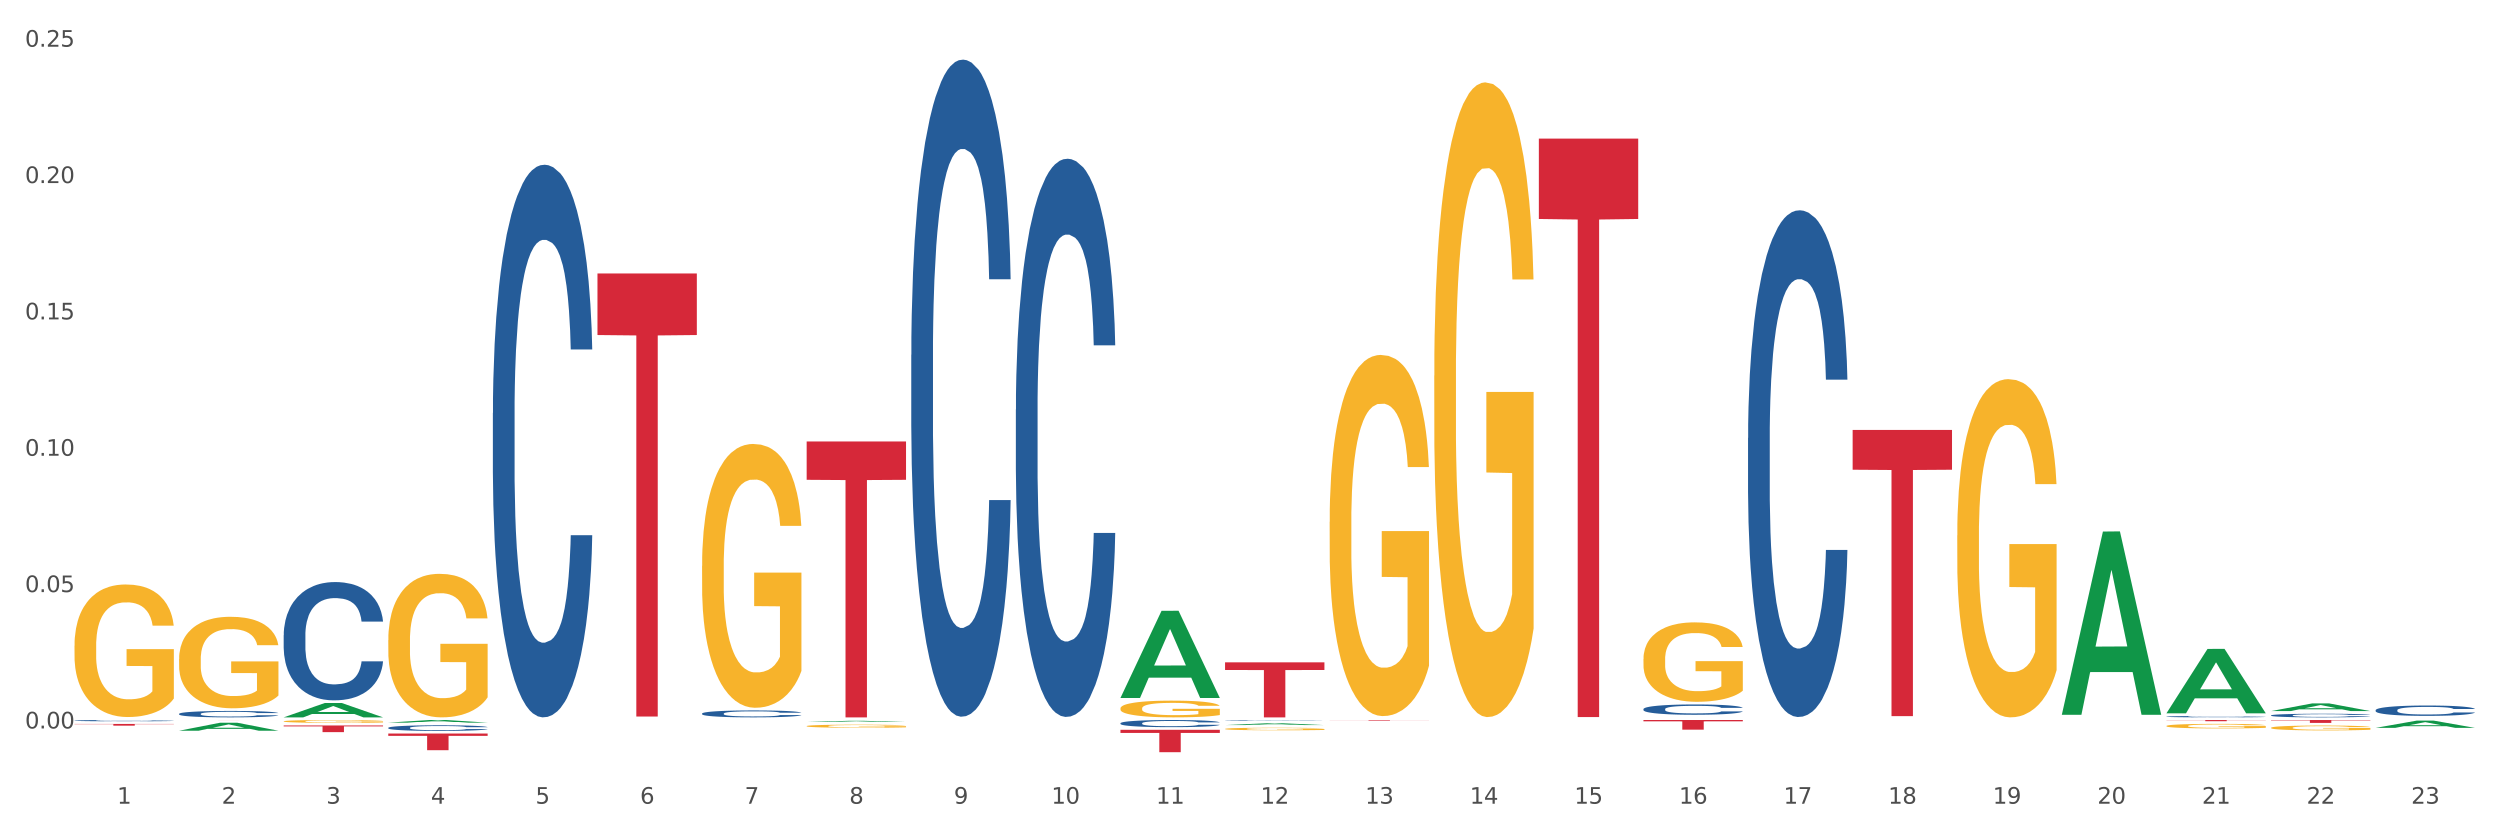 <?xml version="1.0" encoding="utf-8" standalone="no"?>
<!DOCTYPE svg PUBLIC "-//W3C//DTD SVG 1.1//EN"
  "http://www.w3.org/Graphics/SVG/1.1/DTD/svg11.dtd">
<svg xmlns:xlink="http://www.w3.org/1999/xlink" width="1080pt" height="360pt" viewBox="0 0 1080 360" xmlns="http://www.w3.org/2000/svg" version="1.1">
 <rect x="0" y="0" width="1080" height="360" fill="#333333" stroke="none"/>
 <defs>
  <style type="text/css">*{stroke-linejoin: round; stroke-linecap: butt}</style>
 </defs>
 <g id="figure_1">
  <g id="patch_1">
   <path d="M 0 360 
L 1080 360 
L 1080 0 
L 0 0 
z
" style="fill: #ffffff; stroke: #ffffff; stroke-linejoin: miter"/>
  </g>
  <g id="axes_1">
   <g id="matplotlib.axis_1">
    <g id="xtick_1">
     <g id="text_1">
      <!-- 1 -->
      <g style="fill: #4d4d4d" transform="translate(50.584 347.204) scale(0.096 -0.096)">
       <defs>
        <path id="DejaVuSans-31" d="M 794 531 
L 1825 531 
L 1825 4091 
L 703 3866 
L 703 4441 
L 1819 4666 
L 2450 4666 
L 2450 531 
L 3481 531 
L 3481 0 
L 794 0 
L 794 531 
z
" transform="scale(0.016)"/>
       </defs>
       <use xlink:href="#DejaVuSans-31"/>
      </g>
     </g>
    </g>
    <g id="xtick_2">
     <g id="text_2">
      <!-- 2 -->
      <g style="fill: #4d4d4d" transform="translate(95.771 347.204) scale(0.096 -0.096)">
       <defs>
        <path id="DejaVuSans-32" d="M 1228 531 
L 3431 531 
L 3431 0 
L 469 0 
L 469 531 
Q 828 903 1448 1529 
Q 2069 2156 2228 2338 
Q 2531 2678 2651 2914 
Q 2772 3150 2772 3378 
Q 2772 3750 2511 3984 
Q 2250 4219 1831 4219 
Q 1534 4219 1204 4116 
Q 875 4013 500 3803 
L 500 4441 
Q 881 4594 1212 4672 
Q 1544 4750 1819 4750 
Q 2544 4750 2975 4387 
Q 3406 4025 3406 3419 
Q 3406 3131 3298 2873 
Q 3191 2616 2906 2266 
Q 2828 2175 2409 1742 
Q 1991 1309 1228 531 
z
" transform="scale(0.016)"/>
       </defs>
       <use xlink:href="#DejaVuSans-32"/>
      </g>
     </g>
    </g>
    <g id="xtick_3">
     <g id="text_3">
      <!-- 3 -->
      <g style="fill: #4d4d4d" transform="translate(140.957 347.204) scale(0.096 -0.096)">
       <defs>
        <path id="DejaVuSans-33" d="M 2597 2516 
Q 3050 2419 3304 2112 
Q 3559 1806 3559 1356 
Q 3559 666 3084 287 
Q 2609 -91 1734 -91 
Q 1441 -91 1130 -33 
Q 819 25 488 141 
L 488 750 
Q 750 597 1062 519 
Q 1375 441 1716 441 
Q 2309 441 2620 675 
Q 2931 909 2931 1356 
Q 2931 1769 2642 2001 
Q 2353 2234 1838 2234 
L 1294 2234 
L 1294 2753 
L 1863 2753 
Q 2328 2753 2575 2939 
Q 2822 3125 2822 3475 
Q 2822 3834 2567 4026 
Q 2313 4219 1838 4219 
Q 1578 4219 1281 4162 
Q 984 4106 628 3988 
L 628 4550 
Q 988 4650 1302 4700 
Q 1616 4750 1894 4750 
Q 2613 4750 3031 4423 
Q 3450 4097 3450 3541 
Q 3450 3153 3228 2886 
Q 3006 2619 2597 2516 
z
" transform="scale(0.016)"/>
       </defs>
       <use xlink:href="#DejaVuSans-33"/>
      </g>
     </g>
    </g>
    <g id="xtick_4">
     <g id="text_4">
      <!-- 4 -->
      <g style="fill: #4d4d4d" transform="translate(186.143 347.204) scale(0.096 -0.096)">
       <defs>
        <path id="DejaVuSans-34" d="M 2419 4116 
L 825 1625 
L 2419 1625 
L 2419 4116 
z
M 2253 4666 
L 3047 4666 
L 3047 1625 
L 3713 1625 
L 3713 1100 
L 3047 1100 
L 3047 0 
L 2419 0 
L 2419 1100 
L 313 1100 
L 313 1709 
L 2253 4666 
z
" transform="scale(0.016)"/>
       </defs>
       <use xlink:href="#DejaVuSans-34"/>
      </g>
     </g>
    </g>
    <g id="xtick_5">
     <g id="text_5">
      <!-- 5 -->
      <g style="fill: #4d4d4d" transform="translate(231.33 347.204) scale(0.096 -0.096)">
       <defs>
        <path id="DejaVuSans-35" d="M 691 4666 
L 3169 4666 
L 3169 4134 
L 1269 4134 
L 1269 2991 
Q 1406 3038 1543 3061 
Q 1681 3084 1819 3084 
Q 2600 3084 3056 2656 
Q 3513 2228 3513 1497 
Q 3513 744 3044 326 
Q 2575 -91 1722 -91 
Q 1428 -91 1123 -41 
Q 819 9 494 109 
L 494 744 
Q 775 591 1075 516 
Q 1375 441 1709 441 
Q 2250 441 2565 725 
Q 2881 1009 2881 1497 
Q 2881 1984 2565 2268 
Q 2250 2553 1709 2553 
Q 1456 2553 1204 2497 
Q 953 2441 691 2322 
L 691 4666 
z
" transform="scale(0.016)"/>
       </defs>
       <use xlink:href="#DejaVuSans-35"/>
      </g>
     </g>
    </g>
    <g id="xtick_6">
     <g id="text_6">
      <!-- 6 -->
      <g style="fill: #4d4d4d" transform="translate(276.516 347.204) scale(0.096 -0.096)">
       <defs>
        <path id="DejaVuSans-36" d="M 2113 2584 
Q 1688 2584 1439 2293 
Q 1191 2003 1191 1497 
Q 1191 994 1439 701 
Q 1688 409 2113 409 
Q 2538 409 2786 701 
Q 3034 994 3034 1497 
Q 3034 2003 2786 2293 
Q 2538 2584 2113 2584 
z
M 3366 4563 
L 3366 3988 
Q 3128 4100 2886 4159 
Q 2644 4219 2406 4219 
Q 1781 4219 1451 3797 
Q 1122 3375 1075 2522 
Q 1259 2794 1537 2939 
Q 1816 3084 2150 3084 
Q 2853 3084 3261 2657 
Q 3669 2231 3669 1497 
Q 3669 778 3244 343 
Q 2819 -91 2113 -91 
Q 1303 -91 875 529 
Q 447 1150 447 2328 
Q 447 3434 972 4092 
Q 1497 4750 2381 4750 
Q 2619 4750 2861 4703 
Q 3103 4656 3366 4563 
z
" transform="scale(0.016)"/>
       </defs>
       <use xlink:href="#DejaVuSans-36"/>
      </g>
     </g>
    </g>
    <g id="xtick_7">
     <g id="text_7">
      <!-- 7 -->
      <g style="fill: #4d4d4d" transform="translate(321.702 347.204) scale(0.096 -0.096)">
       <defs>
        <path id="DejaVuSans-37" d="M 525 4666 
L 3525 4666 
L 3525 4397 
L 1831 0 
L 1172 0 
L 2766 4134 
L 525 4134 
L 525 4666 
z
" transform="scale(0.016)"/>
       </defs>
       <use xlink:href="#DejaVuSans-37"/>
      </g>
     </g>
    </g>
    <g id="xtick_8">
     <g id="text_8">
      <!-- 8 -->
      <g style="fill: #4d4d4d" transform="translate(366.888 347.204) scale(0.096 -0.096)">
       <defs>
        <path id="DejaVuSans-38" d="M 2034 2216 
Q 1584 2216 1326 1975 
Q 1069 1734 1069 1313 
Q 1069 891 1326 650 
Q 1584 409 2034 409 
Q 2484 409 2743 651 
Q 3003 894 3003 1313 
Q 3003 1734 2745 1975 
Q 2488 2216 2034 2216 
z
M 1403 2484 
Q 997 2584 770 2862 
Q 544 3141 544 3541 
Q 544 4100 942 4425 
Q 1341 4750 2034 4750 
Q 2731 4750 3128 4425 
Q 3525 4100 3525 3541 
Q 3525 3141 3298 2862 
Q 3072 2584 2669 2484 
Q 3125 2378 3379 2068 
Q 3634 1759 3634 1313 
Q 3634 634 3220 271 
Q 2806 -91 2034 -91 
Q 1263 -91 848 271 
Q 434 634 434 1313 
Q 434 1759 690 2068 
Q 947 2378 1403 2484 
z
M 1172 3481 
Q 1172 3119 1398 2916 
Q 1625 2713 2034 2713 
Q 2441 2713 2670 2916 
Q 2900 3119 2900 3481 
Q 2900 3844 2670 4047 
Q 2441 4250 2034 4250 
Q 1625 4250 1398 4047 
Q 1172 3844 1172 3481 
z
" transform="scale(0.016)"/>
       </defs>
       <use xlink:href="#DejaVuSans-38"/>
      </g>
     </g>
    </g>
    <g id="xtick_9">
     <g id="text_9">
      <!-- 9 -->
      <g style="fill: #4d4d4d" transform="translate(412.075 347.204) scale(0.096 -0.096)">
       <defs>
        <path id="DejaVuSans-39" d="M 703 97 
L 703 672 
Q 941 559 1184 500 
Q 1428 441 1663 441 
Q 2288 441 2617 861 
Q 2947 1281 2994 2138 
Q 2813 1869 2534 1725 
Q 2256 1581 1919 1581 
Q 1219 1581 811 2004 
Q 403 2428 403 3163 
Q 403 3881 828 4315 
Q 1253 4750 1959 4750 
Q 2769 4750 3195 4129 
Q 3622 3509 3622 2328 
Q 3622 1225 3098 567 
Q 2575 -91 1691 -91 
Q 1453 -91 1209 -44 
Q 966 3 703 97 
z
M 1959 2075 
Q 2384 2075 2632 2365 
Q 2881 2656 2881 3163 
Q 2881 3666 2632 3958 
Q 2384 4250 1959 4250 
Q 1534 4250 1286 3958 
Q 1038 3666 1038 3163 
Q 1038 2656 1286 2365 
Q 1534 2075 1959 2075 
z
" transform="scale(0.016)"/>
       </defs>
       <use xlink:href="#DejaVuSans-39"/>
      </g>
     </g>
    </g>
    <g id="xtick_10">
     <g id="text_10">
      <!-- 10 -->
      <g style="fill: #4d4d4d" transform="translate(454.207 347.204) scale(0.096 -0.096)">
       <defs>
        <path id="DejaVuSans-30" d="M 2034 4250 
Q 1547 4250 1301 3770 
Q 1056 3291 1056 2328 
Q 1056 1369 1301 889 
Q 1547 409 2034 409 
Q 2525 409 2770 889 
Q 3016 1369 3016 2328 
Q 3016 3291 2770 3770 
Q 2525 4250 2034 4250 
z
M 2034 4750 
Q 2819 4750 3233 4129 
Q 3647 3509 3647 2328 
Q 3647 1150 3233 529 
Q 2819 -91 2034 -91 
Q 1250 -91 836 529 
Q 422 1150 422 2328 
Q 422 3509 836 4129 
Q 1250 4750 2034 4750 
z
" transform="scale(0.016)"/>
       </defs>
       <use xlink:href="#DejaVuSans-31"/>
       <use xlink:href="#DejaVuSans-30" transform="translate(63.623 0)"/>
      </g>
     </g>
    </g>
    <g id="xtick_11">
     <g id="text_11">
      <!-- 11 -->
      <g style="fill: #4d4d4d" transform="translate(499.393 347.204) scale(0.096 -0.096)">
       <use xlink:href="#DejaVuSans-31"/>
       <use xlink:href="#DejaVuSans-31" transform="translate(63.623 0)"/>
      </g>
     </g>
    </g>
    <g id="xtick_12">
     <g id="text_12">
      <!-- 12 -->
      <g style="fill: #4d4d4d" transform="translate(544.58 347.204) scale(0.096 -0.096)">
       <use xlink:href="#DejaVuSans-31"/>
       <use xlink:href="#DejaVuSans-32" transform="translate(63.623 0)"/>
      </g>
     </g>
    </g>
    <g id="xtick_13">
     <g id="text_13">
      <!-- 13 -->
      <g style="fill: #4d4d4d" transform="translate(589.766 347.204) scale(0.096 -0.096)">
       <use xlink:href="#DejaVuSans-31"/>
       <use xlink:href="#DejaVuSans-33" transform="translate(63.623 0)"/>
      </g>
     </g>
    </g>
    <g id="xtick_14">
     <g id="text_14">
      <!-- 14 -->
      <g style="fill: #4d4d4d" transform="translate(634.952 347.204) scale(0.096 -0.096)">
       <use xlink:href="#DejaVuSans-31"/>
       <use xlink:href="#DejaVuSans-34" transform="translate(63.623 0)"/>
      </g>
     </g>
    </g>
    <g id="xtick_15">
     <g id="text_15">
      <!-- 15 -->
      <g style="fill: #4d4d4d" transform="translate(680.138 347.204) scale(0.096 -0.096)">
       <use xlink:href="#DejaVuSans-31"/>
       <use xlink:href="#DejaVuSans-35" transform="translate(63.623 0)"/>
      </g>
     </g>
    </g>
    <g id="xtick_16">
     <g id="text_16">
      <!-- 16 -->
      <g style="fill: #4d4d4d" transform="translate(725.325 347.204) scale(0.096 -0.096)">
       <use xlink:href="#DejaVuSans-31"/>
       <use xlink:href="#DejaVuSans-36" transform="translate(63.623 0)"/>
      </g>
     </g>
    </g>
    <g id="xtick_17">
     <g id="text_17">
      <!-- 17 -->
      <g style="fill: #4d4d4d" transform="translate(770.511 347.204) scale(0.096 -0.096)">
       <use xlink:href="#DejaVuSans-31"/>
       <use xlink:href="#DejaVuSans-37" transform="translate(63.623 0)"/>
      </g>
     </g>
    </g>
    <g id="xtick_18">
     <g id="text_18">
      <!-- 18 -->
      <g style="fill: #4d4d4d" transform="translate(815.697 347.204) scale(0.096 -0.096)">
       <use xlink:href="#DejaVuSans-31"/>
       <use xlink:href="#DejaVuSans-38" transform="translate(63.623 0)"/>
      </g>
     </g>
    </g>
    <g id="xtick_19">
     <g id="text_19">
      <!-- 19 -->
      <g style="fill: #4d4d4d" transform="translate(860.883 347.204) scale(0.096 -0.096)">
       <use xlink:href="#DejaVuSans-31"/>
       <use xlink:href="#DejaVuSans-39" transform="translate(63.623 0)"/>
      </g>
     </g>
    </g>
    <g id="xtick_20">
     <g id="text_20">
      <!-- 20 -->
      <g style="fill: #4d4d4d" transform="translate(906.07 347.204) scale(0.096 -0.096)">
       <use xlink:href="#DejaVuSans-32"/>
       <use xlink:href="#DejaVuSans-30" transform="translate(63.623 0)"/>
      </g>
     </g>
    </g>
    <g id="xtick_21">
     <g id="text_21">
      <!-- 21 -->
      <g style="fill: #4d4d4d" transform="translate(951.256 347.204) scale(0.096 -0.096)">
       <use xlink:href="#DejaVuSans-32"/>
       <use xlink:href="#DejaVuSans-31" transform="translate(63.623 0)"/>
      </g>
     </g>
    </g>
    <g id="xtick_22">
     <g id="text_22">
      <!-- 22 -->
      <g style="fill: #4d4d4d" transform="translate(996.442 347.204) scale(0.096 -0.096)">
       <use xlink:href="#DejaVuSans-32"/>
       <use xlink:href="#DejaVuSans-32" transform="translate(63.623 0)"/>
      </g>
     </g>
    </g>
    <g id="xtick_23">
     <g id="text_23">
      <!-- 23 -->
      <g style="fill: #4d4d4d" transform="translate(1041.629 347.204) scale(0.096 -0.096)">
       <use xlink:href="#DejaVuSans-32"/>
       <use xlink:href="#DejaVuSans-33" transform="translate(63.623 0)"/>
      </g>
     </g>
    </g>
    <g id="xtick_24"/>
    <g id="xtick_25"/>
    <g id="xtick_26"/>
    <g id="xtick_27"/>
    <g id="xtick_28"/>
    <g id="xtick_29"/>
    <g id="xtick_30"/>
    <g id="xtick_31"/>
    <g id="xtick_32"/>
    <g id="xtick_33"/>
    <g id="xtick_34"/>
    <g id="xtick_35"/>
    <g id="xtick_36"/>
    <g id="xtick_37"/>
    <g id="xtick_38"/>
    <g id="xtick_39"/>
    <g id="xtick_40"/>
    <g id="xtick_41"/>
    <g id="xtick_42"/>
    <g id="xtick_43"/>
    <g id="xtick_44"/>
    <g id="xtick_45"/>
   </g>
   <g id="matplotlib.axis_2">
    <g id="ytick_1">
     <g id="text_24">
      <!-- 0.00 -->
      <g style="fill: #4d4d4d" transform="translate(10.8 314.693) scale(0.096 -0.096)">
       <defs>
        <path id="DejaVuSans-2e" d="M 684 794 
L 1344 794 
L 1344 0 
L 684 0 
L 684 794 
z
" transform="scale(0.016)"/>
       </defs>
       <use xlink:href="#DejaVuSans-30"/>
       <use xlink:href="#DejaVuSans-2e" transform="translate(63.623 0)"/>
       <use xlink:href="#DejaVuSans-30" transform="translate(95.41 0)"/>
       <use xlink:href="#DejaVuSans-30" transform="translate(159.033 0)"/>
      </g>
     </g>
    </g>
    <g id="ytick_2">
     <g id="text_25">
      <!-- 0.05 -->
      <g style="fill: #4d4d4d" transform="translate(10.8 255.79) scale(0.096 -0.096)">
       <use xlink:href="#DejaVuSans-30"/>
       <use xlink:href="#DejaVuSans-2e" transform="translate(63.623 0)"/>
       <use xlink:href="#DejaVuSans-30" transform="translate(95.41 0)"/>
       <use xlink:href="#DejaVuSans-35" transform="translate(159.033 0)"/>
      </g>
     </g>
    </g>
    <g id="ytick_3">
     <g id="text_26">
      <!-- 0.10 -->
      <g style="fill: #4d4d4d" transform="translate(10.8 196.886) scale(0.096 -0.096)">
       <use xlink:href="#DejaVuSans-30"/>
       <use xlink:href="#DejaVuSans-2e" transform="translate(63.623 0)"/>
       <use xlink:href="#DejaVuSans-31" transform="translate(95.41 0)"/>
       <use xlink:href="#DejaVuSans-30" transform="translate(159.033 0)"/>
      </g>
     </g>
    </g>
    <g id="ytick_4">
     <g id="text_27">
      <!-- 0.15 -->
      <g style="fill: #4d4d4d" transform="translate(10.8 137.983) scale(0.096 -0.096)">
       <use xlink:href="#DejaVuSans-30"/>
       <use xlink:href="#DejaVuSans-2e" transform="translate(63.623 0)"/>
       <use xlink:href="#DejaVuSans-31" transform="translate(95.41 0)"/>
       <use xlink:href="#DejaVuSans-35" transform="translate(159.033 0)"/>
      </g>
     </g>
    </g>
    <g id="ytick_5">
     <g id="text_28">
      <!-- 0.20 -->
      <g style="fill: #4d4d4d" transform="translate(10.8 79.08) scale(0.096 -0.096)">
       <use xlink:href="#DejaVuSans-30"/>
       <use xlink:href="#DejaVuSans-2e" transform="translate(63.623 0)"/>
       <use xlink:href="#DejaVuSans-32" transform="translate(95.41 0)"/>
       <use xlink:href="#DejaVuSans-30" transform="translate(159.033 0)"/>
      </g>
     </g>
    </g>
    <g id="ytick_6">
     <g id="text_29">
      <!-- 0.25 -->
      <g style="fill: #4d4d4d" transform="translate(10.8 20.176) scale(0.096 -0.096)">
       <use xlink:href="#DejaVuSans-30"/>
       <use xlink:href="#DejaVuSans-2e" transform="translate(63.623 0)"/>
       <use xlink:href="#DejaVuSans-32" transform="translate(95.41 0)"/>
       <use xlink:href="#DejaVuSans-35" transform="translate(159.033 0)"/>
      </g>
     </g>
    </g>
    <g id="ytick_7"/>
    <g id="ytick_8"/>
    <g id="ytick_9"/>
    <g id="ytick_10"/>
    <g id="ytick_11"/>
   </g>
   <g id="PolyCollection_1">
    <path d="M 77.361 315.666 
L 77.406 315.662 
L 95.107 312.214 
L 102.454 312.211 
L 120.288 315.672 
L 111.791 315.672 
L 107.941 314.866 
L 89.664 314.866 
L 89.531 314.879 
L 85.814 315.672 
L 77.361 315.672 
L 77.361 315.666 
L 91.965 314.385 
L 105.64 314.382 
L 98.869 312.949 
L 98.781 312.942 
L 98.692 312.952 
L 91.921 314.382 
L 91.965 314.385 
L 77.361 315.666 
z
" clip-path="url(#p58b1c5df21)" style="fill: #109648"/>
    <path d="M 800.342 185.741 
L 843.269 185.741 
L 843.269 202.922 
L 826.383 203.038 
L 826.383 309.378 
L 817.126 309.378 
L 817.126 203.038 
L 800.342 202.922 
L 800.342 185.857 
L 800.342 185.741 
z
" clip-path="url(#p58b1c5df21)" style="fill: #d62839"/>
    <path d="M 709.969 311.046 
L 752.896 311.046 
L 752.896 311.626 
L 736.01 311.63 
L 736.01 315.221 
L 726.753 315.221 
L 726.753 311.63 
L 709.969 311.626 
L 709.969 311.05 
L 709.969 311.046 
z
" clip-path="url(#p58b1c5df21)" style="fill: #d62839"/>
    <path d="M 258.106 118.131 
L 301.033 118.131 
L 301.033 144.731 
L 284.147 144.911 
L 284.147 309.546 
L 274.891 309.546 
L 274.891 144.911 
L 258.106 144.731 
L 258.106 118.311 
L 258.106 118.131 
z
" clip-path="url(#p58b1c5df21)" style="fill: #d62839"/>
    <path d="M 348.479 190.713 
L 391.406 190.713 
L 391.406 207.277 
L 374.52 207.388 
L 374.52 309.905 
L 365.263 309.905 
L 365.263 207.388 
L 348.479 207.277 
L 348.479 190.825 
L 348.479 190.713 
z
" clip-path="url(#p58b1c5df21)" style="fill: #d62839"/>
    <path d="M 32.175 312.745 
L 75.102 312.745 
L 75.102 312.848 
L 58.216 312.849 
L 58.216 313.49 
L 48.959 313.49 
L 48.959 312.849 
L 32.175 312.848 
L 32.175 312.746 
L 32.175 312.745 
z
" clip-path="url(#p58b1c5df21)" style="fill: #d62839"/>
    <path d="M 122.548 313.415 
L 165.475 313.415 
L 165.475 313.814 
L 148.589 313.817 
L 148.589 316.29 
L 139.332 316.29 
L 139.332 313.817 
L 122.548 313.814 
L 122.548 313.417 
L 122.548 313.415 
z
" clip-path="url(#p58b1c5df21)" style="fill: #d62839"/>
    <path d="M 77.361 311.046 
L 120.288 311.046 
L 120.288 311.049 
L 103.402 311.049 
L 103.402 311.07 
L 94.146 311.07 
L 94.146 311.049 
L 77.361 311.049 
L 77.361 311.046 
L 77.361 311.046 
z
" clip-path="url(#p58b1c5df21)" style="fill: #d62839"/>
    <path d="M 167.734 316.897 
L 210.661 316.897 
L 210.661 317.898 
L 193.775 317.904 
L 193.775 324.1 
L 184.518 324.1 
L 184.518 317.904 
L 167.734 317.898 
L 167.734 316.903 
L 167.734 316.897 
z
" clip-path="url(#p58b1c5df21)" style="fill: #d62839"/>
    <path d="M 32.175 278.957 
L 32.226 278.905 
L 32.226 277.022 
L 32.327 275.401 
L 32.834 271.479 
L 33.594 268.236 
L 34.152 266.51 
L 34.709 265.098 
L 35.368 263.686 
L 36.179 262.222 
L 37.649 260.078 
L 38.561 258.979 
L 39.676 257.829 
L 41.703 256.155 
L 43.173 255.214 
L 44.693 254.429 
L 47.177 253.488 
L 48.798 253.07 
L 50.522 252.756 
L 52.6 252.547 
L 54.171 252.494 
L 57.617 252.651 
L 60.556 253.122 
L 61.976 253.488 
L 63.8 254.116 
L 64.763 254.534 
L 66.334 255.371 
L 67.956 256.469 
L 69.071 257.41 
L 70.743 259.189 
L 72.01 260.967 
L 73.176 263.163 
L 73.784 264.68 
L 74.24 266.092 
L 74.646 267.713 
L 75.051 270.276 
L 65.929 270.276 
L 65.574 268.445 
L 65.016 266.72 
L 64.206 265.046 
L 63.496 264 
L 62.28 262.693 
L 61.165 261.856 
L 59.999 261.228 
L 58.58 260.705 
L 57.465 260.444 
L 55.894 260.235 
L 52.802 260.287 
L 50.724 260.705 
L 49.305 261.228 
L 48.393 261.699 
L 47.582 262.222 
L 46.67 262.954 
L 45.606 264.052 
L 44.845 265.046 
L 44.085 266.301 
L 43.477 267.556 
L 42.919 269.021 
L 42.463 270.59 
L 42.109 272.211 
L 41.804 274.198 
L 41.551 277.493 
L 41.551 284.658 
L 41.652 286.279 
L 41.906 288.423 
L 42.21 290.045 
L 42.717 291.98 
L 43.173 293.287 
L 44.034 295.17 
L 44.997 296.739 
L 45.758 297.733 
L 46.518 298.569 
L 47.835 299.72 
L 49.305 300.661 
L 50.572 301.237 
L 52.295 301.76 
L 53.461 301.969 
L 54.475 302.073 
L 56.958 302.073 
L 58.732 301.916 
L 60.709 301.55 
L 62.229 301.08 
L 63.496 300.504 
L 64.915 299.563 
L 65.827 298.674 
L 65.827 287.744 
L 54.677 287.691 
L 54.677 280.422 
L 75.102 280.422 
L 75.102 301.76 
L 74.24 302.858 
L 73.277 303.852 
L 72.264 304.741 
L 70.743 305.839 
L 68.919 306.885 
L 67.297 307.617 
L 65.574 308.245 
L 63.547 308.82 
L 60.911 309.343 
L 59.289 309.552 
L 57.262 309.709 
L 54.88 309.761 
L 52.802 309.657 
L 50.775 309.395 
L 48.646 308.924 
L 46.568 308.245 
L 44.997 307.565 
L 43.426 306.728 
L 41.754 305.63 
L 40.436 304.584 
L 39.422 303.642 
L 38.307 302.439 
L 37.091 300.871 
L 36.179 299.458 
L 35.368 297.994 
L 34.506 296.111 
L 33.898 294.49 
L 33.29 292.45 
L 32.935 290.934 
L 32.53 288.58 
L 32.226 285.286 
L 32.175 278.957 
z
" clip-path="url(#p58b1c5df21)" style="fill: #f7b32b"/>
    <path d="M 845.528 231.306 
L 845.579 231.173 
L 845.579 226.369 
L 845.68 222.232 
L 846.187 212.224 
L 846.947 203.95 
L 847.505 199.546 
L 848.062 195.943 
L 848.721 192.34 
L 849.532 188.604 
L 851.002 183.133 
L 851.914 180.33 
L 853.029 177.395 
L 855.056 173.124 
L 856.526 170.722 
L 858.046 168.721 
L 860.53 166.319 
L 862.151 165.251 
L 863.875 164.45 
L 865.952 163.917 
L 867.524 163.783 
L 870.97 164.184 
L 873.909 165.385 
L 875.328 166.319 
L 877.153 167.92 
L 878.116 168.988 
L 879.687 171.123 
L 881.309 173.925 
L 882.424 176.327 
L 884.096 180.864 
L 885.363 185.401 
L 886.529 191.006 
L 887.137 194.876 
L 887.593 198.479 
L 887.999 202.616 
L 888.404 209.154 
L 879.282 209.154 
L 878.927 204.484 
L 878.369 200.08 
L 877.558 195.81 
L 876.849 193.141 
L 875.633 189.805 
L 874.518 187.67 
L 873.352 186.068 
L 871.933 184.734 
L 870.818 184.067 
L 869.247 183.533 
L 866.155 183.666 
L 864.077 184.734 
L 862.658 186.068 
L 861.746 187.269 
L 860.935 188.604 
L 860.023 190.472 
L 858.958 193.274 
L 858.198 195.81 
L 857.438 199.013 
L 856.83 202.215 
L 856.272 205.952 
L 855.816 209.955 
L 855.461 214.092 
L 855.157 219.163 
L 854.904 227.57 
L 854.904 245.852 
L 855.005 249.988 
L 855.259 255.46 
L 855.563 259.596 
L 856.07 264.534 
L 856.526 267.87 
L 857.387 272.674 
L 858.35 276.677 
L 859.11 279.213 
L 859.871 281.348 
L 861.188 284.284 
L 862.658 286.686 
L 863.925 288.154 
L 865.648 289.488 
L 866.814 290.022 
L 867.828 290.289 
L 870.311 290.289 
L 872.085 289.888 
L 874.061 288.954 
L 875.582 287.753 
L 876.849 286.285 
L 878.268 283.883 
L 879.18 281.615 
L 879.18 253.725 
L 868.03 253.591 
L 868.03 235.043 
L 888.455 235.043 
L 888.455 289.488 
L 887.593 292.29 
L 886.63 294.826 
L 885.617 297.094 
L 884.096 299.897 
L 882.272 302.566 
L 880.65 304.434 
L 878.927 306.035 
L 876.9 307.503 
L 874.264 308.837 
L 872.642 309.371 
L 870.615 309.772 
L 868.233 309.905 
L 866.155 309.638 
L 864.128 308.971 
L 861.999 307.77 
L 859.921 306.035 
L 858.35 304.3 
L 856.779 302.165 
L 855.107 299.363 
L 853.789 296.694 
L 852.775 294.292 
L 851.66 291.223 
L 850.444 287.219 
L 849.532 283.616 
L 848.721 279.88 
L 847.859 275.076 
L 847.251 270.939 
L 846.643 265.735 
L 846.288 261.865 
L 845.883 255.86 
L 845.579 247.453 
L 845.528 231.306 
z
" clip-path="url(#p58b1c5df21)" style="fill: #f7b32b"/>
    <path d="M 574.41 225.424 
L 574.461 225.281 
L 574.461 220.151 
L 574.562 215.734 
L 575.069 205.047 
L 575.829 196.213 
L 576.387 191.51 
L 576.944 187.663 
L 577.603 183.816 
L 578.414 179.826 
L 579.884 173.984 
L 580.796 170.991 
L 581.911 167.857 
L 583.938 163.297 
L 585.408 160.732 
L 586.929 158.595 
L 589.412 156.03 
L 591.034 154.89 
L 592.757 154.035 
L 594.835 153.465 
L 596.406 153.322 
L 599.852 153.75 
L 602.792 155.032 
L 604.211 156.03 
L 606.035 157.74 
L 606.998 158.88 
L 608.569 161.16 
L 610.191 164.152 
L 611.306 166.717 
L 612.979 171.561 
L 614.246 176.406 
L 615.411 182.391 
L 616.02 186.523 
L 616.476 190.37 
L 616.881 194.788 
L 617.287 201.77 
L 608.164 201.77 
L 607.809 196.783 
L 607.252 192.08 
L 606.441 187.521 
L 605.731 184.671 
L 604.515 181.108 
L 603.4 178.829 
L 602.234 177.119 
L 600.815 175.694 
L 599.7 174.981 
L 598.129 174.411 
L 595.038 174.554 
L 592.96 175.694 
L 591.541 177.119 
L 590.628 178.401 
L 589.817 179.826 
L 588.905 181.821 
L 587.841 184.813 
L 587.081 187.521 
L 586.32 190.94 
L 585.712 194.36 
L 585.155 198.35 
L 584.699 202.625 
L 584.344 207.042 
L 584.04 212.457 
L 583.786 221.434 
L 583.786 240.955 
L 583.888 245.373 
L 584.141 251.215 
L 584.445 255.632 
L 584.952 260.904 
L 585.408 264.467 
L 586.27 269.596 
L 587.233 273.871 
L 587.993 276.578 
L 588.753 278.858 
L 590.071 281.993 
L 591.541 284.558 
L 592.808 286.125 
L 594.531 287.55 
L 595.696 288.12 
L 596.71 288.405 
L 599.193 288.405 
L 600.967 287.978 
L 602.944 286.98 
L 604.464 285.698 
L 605.731 284.131 
L 607.15 281.566 
L 608.063 279.143 
L 608.063 249.362 
L 596.913 249.22 
L 596.913 229.413 
L 617.337 229.413 
L 617.337 287.55 
L 616.476 290.543 
L 615.513 293.25 
L 614.499 295.672 
L 612.979 298.665 
L 611.154 301.515 
L 609.532 303.51 
L 607.809 305.219 
L 605.782 306.787 
L 603.147 308.212 
L 601.525 308.782 
L 599.497 309.209 
L 597.115 309.352 
L 595.038 309.067 
L 593.01 308.354 
L 590.882 307.072 
L 588.804 305.219 
L 587.233 303.367 
L 585.662 301.087 
L 583.989 298.095 
L 582.671 295.245 
L 581.658 292.68 
L 580.543 289.403 
L 579.326 285.128 
L 578.414 281.281 
L 577.603 277.291 
L 576.742 272.161 
L 576.133 267.744 
L 575.525 262.187 
L 575.171 258.054 
L 574.765 251.642 
L 574.461 242.665 
L 574.41 225.424 
z
" clip-path="url(#p58b1c5df21)" style="fill: #f7b32b"/>
    <path d="M 664.783 59.867 
L 707.71 59.867 
L 707.71 94.597 
L 690.824 94.832 
L 690.824 309.779 
L 681.567 309.779 
L 681.567 94.832 
L 664.783 94.597 
L 664.783 60.102 
L 664.783 59.867 
z
" clip-path="url(#p58b1c5df21)" style="fill: #d62839"/>
    <path d="M 574.41 311.12 
L 617.337 311.12 
L 617.337 311.154 
L 600.451 311.155 
L 600.451 311.369 
L 591.195 311.369 
L 591.195 311.155 
L 574.41 311.154 
L 574.41 311.12 
L 574.41 311.12 
z
" clip-path="url(#p58b1c5df21)" style="fill: #d62839"/>
    <path d="M 529.224 286.139 
L 572.151 286.139 
L 572.151 289.441 
L 555.265 289.464 
L 555.265 309.905 
L 546.008 309.905 
L 546.008 289.464 
L 529.224 289.441 
L 529.224 286.161 
L 529.224 286.139 
z
" clip-path="url(#p58b1c5df21)" style="fill: #d62839"/>
    <path d="M 484.038 315.275 
L 526.965 315.275 
L 526.965 316.619 
L 510.079 316.629 
L 510.079 324.95 
L 500.822 324.95 
L 500.822 316.629 
L 484.038 316.619 
L 484.038 315.284 
L 484.038 315.275 
z
" clip-path="url(#p58b1c5df21)" style="fill: #d62839"/>
    <path d="M 981.087 314.407 
L 981.137 314.405 
L 981.137 314.336 
L 981.239 314.276 
L 981.746 314.132 
L 982.506 314.013 
L 983.063 313.95 
L 983.621 313.898 
L 984.28 313.846 
L 985.091 313.792 
L 986.56 313.713 
L 987.473 313.673 
L 988.588 313.631 
L 990.615 313.569 
L 992.085 313.535 
L 993.605 313.506 
L 996.088 313.471 
L 997.71 313.456 
L 999.433 313.445 
L 1001.511 313.437 
L 1003.082 313.435 
L 1006.529 313.441 
L 1009.468 313.458 
L 1010.887 313.471 
L 1012.712 313.494 
L 1013.675 313.51 
L 1015.246 313.541 
L 1016.868 313.581 
L 1017.983 313.615 
L 1019.655 313.681 
L 1020.922 313.746 
L 1022.088 313.827 
L 1022.696 313.882 
L 1023.152 313.934 
L 1023.558 313.994 
L 1023.963 314.088 
L 1014.84 314.088 
L 1014.486 314.021 
L 1013.928 313.957 
L 1013.117 313.896 
L 1012.408 313.857 
L 1011.191 313.809 
L 1010.076 313.779 
L 1008.911 313.756 
L 1007.492 313.736 
L 1006.377 313.727 
L 1004.806 313.719 
L 1001.714 313.721 
L 999.636 313.736 
L 998.217 313.756 
L 997.305 313.773 
L 996.494 313.792 
L 995.582 313.819 
L 994.517 313.859 
L 993.757 313.896 
L 992.997 313.942 
L 992.389 313.988 
L 991.831 314.042 
L 991.375 314.099 
L 991.02 314.159 
L 990.716 314.232 
L 990.463 314.353 
L 990.463 314.616 
L 990.564 314.675 
L 990.818 314.754 
L 991.122 314.814 
L 991.628 314.885 
L 992.085 314.933 
L 992.946 315.002 
L 993.909 315.059 
L 994.669 315.096 
L 995.43 315.127 
L 996.747 315.169 
L 998.217 315.203 
L 999.484 315.225 
L 1001.207 315.244 
L 1002.373 315.251 
L 1003.386 315.255 
L 1005.87 315.255 
L 1007.644 315.25 
L 1009.62 315.236 
L 1011.141 315.219 
L 1012.408 315.198 
L 1013.827 315.163 
L 1014.739 315.13 
L 1014.739 314.729 
L 1003.589 314.727 
L 1003.589 314.46 
L 1024.014 314.46 
L 1024.014 315.244 
L 1023.152 315.284 
L 1022.189 315.321 
L 1021.176 315.353 
L 1019.655 315.394 
L 1017.831 315.432 
L 1016.209 315.459 
L 1014.486 315.482 
L 1012.458 315.503 
L 1009.823 315.522 
L 1008.201 315.53 
L 1006.174 315.536 
L 1003.792 315.538 
L 1001.714 315.534 
L 999.687 315.524 
L 997.558 315.507 
L 995.48 315.482 
L 993.909 315.457 
L 992.338 315.426 
L 990.666 315.386 
L 989.348 315.347 
L 988.334 315.313 
L 987.219 315.269 
L 986.003 315.211 
L 985.091 315.159 
L 984.28 315.106 
L 983.418 315.036 
L 982.81 314.977 
L 982.202 314.902 
L 981.847 314.846 
L 981.442 314.76 
L 981.137 314.639 
L 981.087 314.407 
z
" clip-path="url(#p58b1c5df21)" style="fill: #f7b32b"/>
    <path d="M 709.969 284.718 
L 710.02 284.687 
L 710.02 283.559 
L 710.121 282.587 
L 710.628 280.236 
L 711.388 278.293 
L 711.946 277.259 
L 712.503 276.413 
L 713.162 275.566 
L 713.973 274.689 
L 715.443 273.404 
L 716.355 272.746 
L 717.47 272.056 
L 719.497 271.053 
L 720.967 270.489 
L 722.487 270.019 
L 724.971 269.455 
L 726.593 269.204 
L 728.316 269.016 
L 730.394 268.891 
L 731.965 268.859 
L 735.411 268.953 
L 738.351 269.235 
L 739.77 269.455 
L 741.594 269.831 
L 742.557 270.082 
L 744.128 270.583 
L 745.75 271.241 
L 746.865 271.805 
L 748.537 272.871 
L 749.805 273.937 
L 750.97 275.253 
L 751.578 276.162 
L 752.034 277.008 
L 752.44 277.98 
L 752.845 279.516 
L 743.723 279.516 
L 743.368 278.419 
L 742.811 277.384 
L 742 276.381 
L 741.29 275.755 
L 740.074 274.971 
L 738.959 274.469 
L 737.793 274.093 
L 736.374 273.78 
L 735.259 273.623 
L 733.688 273.498 
L 730.596 273.529 
L 728.518 273.78 
L 727.099 274.093 
L 726.187 274.375 
L 725.376 274.689 
L 724.464 275.128 
L 723.4 275.786 
L 722.639 276.381 
L 721.879 277.134 
L 721.271 277.886 
L 720.714 278.763 
L 720.257 279.704 
L 719.903 280.675 
L 719.599 281.866 
L 719.345 283.841 
L 719.345 288.135 
L 719.446 289.106 
L 719.7 290.391 
L 720.004 291.363 
L 720.511 292.523 
L 720.967 293.306 
L 721.829 294.435 
L 722.791 295.375 
L 723.552 295.97 
L 724.312 296.472 
L 725.63 297.161 
L 727.099 297.725 
L 728.366 298.07 
L 730.09 298.384 
L 731.255 298.509 
L 732.269 298.572 
L 734.752 298.572 
L 736.526 298.478 
L 738.503 298.258 
L 740.023 297.976 
L 741.29 297.631 
L 742.709 297.067 
L 743.621 296.534 
L 743.621 289.984 
L 732.472 289.953 
L 732.472 285.596 
L 752.896 285.596 
L 752.896 298.384 
L 752.034 299.042 
L 751.072 299.637 
L 750.058 300.17 
L 748.537 300.828 
L 746.713 301.455 
L 745.091 301.894 
L 743.368 302.27 
L 741.341 302.615 
L 738.705 302.928 
L 737.084 303.054 
L 735.056 303.148 
L 732.674 303.179 
L 730.596 303.116 
L 728.569 302.96 
L 726.441 302.678 
L 724.363 302.27 
L 722.791 301.863 
L 721.22 301.361 
L 719.548 300.703 
L 718.23 300.076 
L 717.217 299.512 
L 716.102 298.791 
L 714.885 297.851 
L 713.973 297.005 
L 713.162 296.127 
L 712.3 294.999 
L 711.692 294.027 
L 711.084 292.805 
L 710.729 291.896 
L 710.324 290.485 
L 710.02 288.511 
L 709.969 284.718 
z
" clip-path="url(#p58b1c5df21)" style="fill: #f7b32b"/>
    <path d="M 619.597 162.292 
L 619.647 162.042 
L 619.647 153.026 
L 619.749 145.263 
L 620.255 126.481 
L 621.016 110.955 
L 621.573 102.691 
L 622.131 95.93 
L 622.789 89.168 
L 623.6 82.156 
L 625.07 71.889 
L 625.982 66.63 
L 627.097 61.121 
L 629.125 53.107 
L 630.594 48.6 
L 632.115 44.843 
L 634.598 40.336 
L 636.22 38.332 
L 637.943 36.83 
L 640.021 35.828 
L 641.592 35.577 
L 645.039 36.329 
L 647.978 38.583 
L 649.397 40.336 
L 651.222 43.341 
L 652.185 45.344 
L 653.756 49.351 
L 655.377 54.61 
L 656.492 59.117 
L 658.165 67.632 
L 659.432 76.146 
L 660.598 86.664 
L 661.206 93.926 
L 661.662 100.688 
L 662.067 108.451 
L 662.473 120.722 
L 653.35 120.722 
L 652.995 111.957 
L 652.438 103.693 
L 651.627 95.679 
L 650.918 90.671 
L 649.701 84.41 
L 648.586 80.403 
L 647.421 77.398 
L 646.001 74.894 
L 644.886 73.642 
L 643.315 72.64 
L 640.224 72.891 
L 638.146 74.894 
L 636.727 77.398 
L 635.815 79.652 
L 635.004 82.156 
L 634.091 85.662 
L 633.027 90.921 
L 632.267 95.679 
L 631.507 101.689 
L 630.898 107.7 
L 630.341 114.712 
L 629.885 122.224 
L 629.53 129.987 
L 629.226 139.504 
L 628.973 155.28 
L 628.973 189.588 
L 629.074 197.352 
L 629.327 207.619 
L 629.631 215.382 
L 630.138 224.648 
L 630.594 230.908 
L 631.456 239.924 
L 632.419 247.436 
L 633.179 252.195 
L 633.939 256.201 
L 635.257 261.711 
L 636.727 266.218 
L 637.994 268.973 
L 639.717 271.477 
L 640.883 272.479 
L 641.896 272.98 
L 644.38 272.98 
L 646.154 272.228 
L 648.13 270.476 
L 649.651 268.222 
L 650.918 265.467 
L 652.337 260.959 
L 653.249 256.702 
L 653.249 204.363 
L 642.099 204.113 
L 642.099 169.304 
L 662.524 169.304 
L 662.524 271.477 
L 661.662 276.736 
L 660.699 281.494 
L 659.685 285.751 
L 658.165 291.01 
L 656.34 296.019 
L 654.719 299.525 
L 652.995 302.53 
L 650.968 305.284 
L 648.333 307.789 
L 646.711 308.79 
L 644.684 309.542 
L 642.302 309.792 
L 640.224 309.291 
L 638.197 308.039 
L 636.068 305.785 
L 633.99 302.53 
L 632.419 299.274 
L 630.848 295.268 
L 629.175 290.009 
L 627.858 285 
L 626.844 280.492 
L 625.729 274.733 
L 624.513 267.22 
L 623.6 260.459 
L 622.789 253.447 
L 621.928 244.431 
L 621.32 236.668 
L 620.712 226.902 
L 620.357 219.639 
L 619.951 208.37 
L 619.647 192.594 
L 619.597 162.292 
z
" clip-path="url(#p58b1c5df21)" style="fill: #f7b32b"/>
    <path d="M 935.9 313.62 
L 935.951 313.618 
L 935.951 313.554 
L 936.053 313.498 
L 936.559 313.363 
L 937.32 313.251 
L 937.877 313.192 
L 938.435 313.143 
L 939.093 313.095 
L 939.904 313.044 
L 941.374 312.97 
L 942.286 312.933 
L 943.401 312.893 
L 945.429 312.835 
L 946.898 312.803 
L 948.419 312.776 
L 950.902 312.744 
L 952.524 312.729 
L 954.247 312.718 
L 956.325 312.711 
L 957.896 312.709 
L 961.342 312.715 
L 964.282 312.731 
L 965.701 312.744 
L 967.526 312.765 
L 968.488 312.78 
L 970.06 312.808 
L 971.681 312.846 
L 972.796 312.879 
L 974.469 312.94 
L 975.736 313.001 
L 976.902 313.077 
L 977.51 313.129 
L 977.966 313.177 
L 978.371 313.233 
L 978.777 313.321 
L 969.654 313.321 
L 969.299 313.258 
L 968.742 313.199 
L 967.931 313.141 
L 967.221 313.105 
L 966.005 313.06 
L 964.89 313.032 
L 963.724 313.01 
L 962.305 312.992 
L 961.19 312.983 
L 959.619 312.976 
L 956.528 312.978 
L 954.45 312.992 
L 953.031 313.01 
L 952.118 313.026 
L 951.308 313.044 
L 950.395 313.069 
L 949.331 313.107 
L 948.571 313.141 
L 947.811 313.185 
L 947.202 313.228 
L 946.645 313.278 
L 946.189 313.332 
L 945.834 313.388 
L 945.53 313.456 
L 945.277 313.57 
L 945.277 313.816 
L 945.378 313.872 
L 945.631 313.946 
L 945.935 314.002 
L 946.442 314.068 
L 946.898 314.113 
L 947.76 314.178 
L 948.723 314.232 
L 949.483 314.266 
L 950.243 314.295 
L 951.561 314.335 
L 953.031 314.367 
L 954.298 314.387 
L 956.021 314.405 
L 957.187 314.412 
L 958.2 314.416 
L 960.684 314.416 
L 962.457 314.41 
L 964.434 314.398 
L 965.954 314.382 
L 967.221 314.362 
L 968.641 314.329 
L 969.553 314.299 
L 969.553 313.923 
L 958.403 313.921 
L 958.403 313.671 
L 978.827 313.671 
L 978.827 314.405 
L 977.966 314.443 
L 977.003 314.477 
L 975.989 314.508 
L 974.469 314.545 
L 972.644 314.581 
L 971.023 314.607 
L 969.299 314.628 
L 967.272 314.648 
L 964.637 314.666 
L 963.015 314.673 
L 960.988 314.679 
L 958.606 314.68 
L 956.528 314.677 
L 954.5 314.668 
L 952.372 314.652 
L 950.294 314.628 
L 948.723 314.605 
L 947.152 314.576 
L 945.479 314.538 
L 944.162 314.502 
L 943.148 314.47 
L 942.033 314.428 
L 940.817 314.374 
L 939.904 314.326 
L 939.093 314.275 
L 938.232 314.211 
L 937.624 314.155 
L 937.015 314.085 
L 936.661 314.032 
L 936.255 313.951 
L 935.951 313.838 
L 935.9 313.62 
z
" clip-path="url(#p58b1c5df21)" style="fill: #f7b32b"/>
    <path d="M 935.9 308.115 
L 935.945 308.089 
L 953.647 280.332 
L 960.993 280.306 
L 978.827 308.167 
L 970.331 308.167 
L 966.48 301.679 
L 948.203 301.679 
L 948.071 301.784 
L 944.353 308.167 
L 935.9 308.167 
L 935.9 308.115 
L 950.505 297.808 
L 964.179 297.781 
L 957.408 286.245 
L 957.32 286.192 
L 957.231 286.271 
L 950.46 297.781 
L 950.505 297.808 
L 935.9 308.115 
z
" clip-path="url(#p58b1c5df21)" style="fill: #109648"/>
    <path d="M 981.087 307.185 
L 981.131 307.182 
L 998.833 303.876 
L 1006.179 303.873 
L 1024.014 307.191 
L 1015.517 307.191 
L 1011.667 306.418 
L 993.39 306.418 
L 993.257 306.431 
L 989.539 307.191 
L 981.087 307.191 
L 981.087 307.185 
L 995.691 305.957 
L 1009.365 305.954 
L 1002.595 304.58 
L 1002.506 304.574 
L 1002.417 304.583 
L 995.647 305.954 
L 995.691 305.957 
L 981.087 307.185 
z
" clip-path="url(#p58b1c5df21)" style="fill: #109648"/>
    <path d="M 1026.273 314.436 
L 1026.317 314.433 
L 1044.019 311.308 
L 1051.365 311.305 
L 1069.2 314.442 
L 1060.703 314.442 
L 1056.853 313.712 
L 1038.576 313.712 
L 1038.443 313.724 
L 1034.726 314.442 
L 1026.273 314.442 
L 1026.273 314.436 
L 1040.877 313.276 
L 1054.552 313.273 
L 1047.781 311.974 
L 1047.692 311.968 
L 1047.604 311.977 
L 1040.833 313.273 
L 1040.877 313.276 
L 1026.273 314.436 
z
" clip-path="url(#p58b1c5df21)" style="fill: #109648"/>
    <path d="M 529.224 314.891 
L 529.275 314.89 
L 529.275 314.854 
L 529.376 314.822 
L 529.883 314.747 
L 530.643 314.684 
L 531.201 314.651 
L 531.758 314.624 
L 532.417 314.596 
L 533.228 314.568 
L 534.698 314.527 
L 535.61 314.506 
L 536.725 314.483 
L 538.752 314.451 
L 540.222 314.433 
L 541.742 314.418 
L 544.226 314.4 
L 545.847 314.392 
L 547.571 314.386 
L 549.649 314.382 
L 551.22 314.381 
L 554.666 314.384 
L 557.605 314.393 
L 559.025 314.4 
L 560.849 314.412 
L 561.812 314.42 
L 563.383 314.436 
L 565.005 314.457 
L 566.12 314.475 
L 567.792 314.51 
L 569.059 314.544 
L 570.225 314.586 
L 570.833 314.616 
L 571.289 314.643 
L 571.695 314.674 
L 572.1 314.723 
L 562.978 314.723 
L 562.623 314.688 
L 562.065 314.655 
L 561.255 314.623 
L 560.545 314.602 
L 559.329 314.577 
L 558.214 314.561 
L 557.048 314.549 
L 555.629 314.539 
L 554.514 314.534 
L 552.943 314.53 
L 549.851 314.531 
L 547.773 314.539 
L 546.354 314.549 
L 545.442 314.558 
L 544.631 314.568 
L 543.719 314.582 
L 542.655 314.603 
L 541.894 314.623 
L 541.134 314.647 
L 540.526 314.671 
L 539.968 314.699 
L 539.512 314.73 
L 539.158 314.761 
L 538.853 314.799 
L 538.6 314.863 
L 538.6 315.001 
L 538.701 315.032 
L 538.955 315.073 
L 539.259 315.105 
L 539.766 315.142 
L 540.222 315.167 
L 541.083 315.203 
L 542.046 315.234 
L 542.807 315.253 
L 543.567 315.269 
L 544.885 315.291 
L 546.354 315.309 
L 547.621 315.32 
L 549.344 315.33 
L 550.51 315.335 
L 551.524 315.337 
L 554.007 315.337 
L 555.781 315.334 
L 557.758 315.326 
L 559.278 315.317 
L 560.545 315.306 
L 561.964 315.288 
L 562.876 315.271 
L 562.876 315.06 
L 551.726 315.059 
L 551.726 314.919 
L 572.151 314.919 
L 572.151 315.33 
L 571.289 315.352 
L 570.326 315.371 
L 569.313 315.388 
L 567.792 315.409 
L 565.968 315.429 
L 564.346 315.443 
L 562.623 315.456 
L 560.596 315.467 
L 557.96 315.477 
L 556.338 315.481 
L 554.311 315.484 
L 551.929 315.485 
L 549.851 315.483 
L 547.824 315.478 
L 545.695 315.469 
L 543.617 315.456 
L 542.046 315.442 
L 540.475 315.426 
L 538.803 315.405 
L 537.485 315.385 
L 536.471 315.367 
L 535.356 315.344 
L 534.14 315.313 
L 533.228 315.286 
L 532.417 315.258 
L 531.555 315.222 
L 530.947 315.19 
L 530.339 315.151 
L 529.984 315.122 
L 529.579 315.076 
L 529.275 315.013 
L 529.224 314.891 
z
" clip-path="url(#p58b1c5df21)" style="fill: #f7b32b"/>
    <path d="M 981.087 311.046 
L 1024.014 311.046 
L 1024.014 311.22 
L 1007.128 311.221 
L 1007.128 312.294 
L 997.871 312.294 
L 997.871 311.221 
L 981.087 311.22 
L 981.087 311.047 
L 981.087 311.046 
z
" clip-path="url(#p58b1c5df21)" style="fill: #d62839"/>
    <path d="M 484.038 306.013 
L 484.088 306.007 
L 484.088 305.769 
L 484.19 305.564 
L 484.697 305.068 
L 485.457 304.659 
L 486.014 304.441 
L 486.572 304.262 
L 487.231 304.084 
L 488.042 303.899 
L 489.511 303.628 
L 490.424 303.489 
L 491.539 303.344 
L 493.566 303.132 
L 495.036 303.013 
L 496.556 302.914 
L 499.039 302.795 
L 500.661 302.742 
L 502.384 302.703 
L 504.462 302.676 
L 506.033 302.67 
L 509.48 302.69 
L 512.419 302.749 
L 513.838 302.795 
L 515.663 302.875 
L 516.626 302.928 
L 518.197 303.033 
L 519.819 303.172 
L 520.934 303.291 
L 522.606 303.516 
L 523.873 303.74 
L 525.039 304.018 
L 525.647 304.209 
L 526.103 304.388 
L 526.509 304.593 
L 526.914 304.916 
L 517.791 304.916 
L 517.437 304.685 
L 516.879 304.467 
L 516.068 304.256 
L 515.359 304.123 
L 514.142 303.958 
L 513.027 303.853 
L 511.862 303.773 
L 510.443 303.707 
L 509.328 303.674 
L 507.757 303.648 
L 504.665 303.654 
L 502.587 303.707 
L 501.168 303.773 
L 500.256 303.833 
L 499.445 303.899 
L 498.533 303.991 
L 497.468 304.13 
L 496.708 304.256 
L 495.948 304.414 
L 495.34 304.573 
L 494.782 304.758 
L 494.326 304.956 
L 493.971 305.161 
L 493.667 305.412 
L 493.414 305.828 
L 493.414 306.733 
L 493.515 306.938 
L 493.769 307.209 
L 494.073 307.414 
L 494.579 307.658 
L 495.036 307.824 
L 495.897 308.062 
L 496.86 308.26 
L 497.62 308.385 
L 498.381 308.491 
L 499.698 308.636 
L 501.168 308.755 
L 502.435 308.828 
L 504.158 308.894 
L 505.324 308.92 
L 506.337 308.934 
L 508.821 308.934 
L 510.595 308.914 
L 512.571 308.868 
L 514.092 308.808 
L 515.359 308.735 
L 516.778 308.617 
L 517.69 308.504 
L 517.69 307.123 
L 506.54 307.117 
L 506.54 306.198 
L 526.965 306.198 
L 526.965 308.894 
L 526.103 309.033 
L 525.14 309.158 
L 524.127 309.271 
L 522.606 309.409 
L 520.782 309.542 
L 519.16 309.634 
L 517.437 309.713 
L 515.409 309.786 
L 512.774 309.852 
L 511.152 309.879 
L 509.125 309.898 
L 506.743 309.905 
L 504.665 309.892 
L 502.638 309.859 
L 500.509 309.799 
L 498.431 309.713 
L 496.86 309.627 
L 495.289 309.522 
L 493.616 309.383 
L 492.299 309.251 
L 491.285 309.132 
L 490.17 308.98 
L 488.954 308.782 
L 488.042 308.603 
L 487.231 308.418 
L 486.369 308.18 
L 485.761 307.976 
L 485.153 307.718 
L 484.798 307.526 
L 484.393 307.229 
L 484.088 306.813 
L 484.038 306.013 
z
" clip-path="url(#p58b1c5df21)" style="fill: #f7b32b"/>
    <path d="M 935.9 311.046 
L 978.827 311.046 
L 978.827 311.119 
L 961.941 311.119 
L 961.941 311.568 
L 952.685 311.568 
L 952.685 311.119 
L 935.9 311.119 
L 935.9 311.047 
L 935.9 311.046 
z
" clip-path="url(#p58b1c5df21)" style="fill: #d62839"/>
    <path d="M 348.479 313.673 
L 348.53 313.672 
L 348.53 313.628 
L 348.631 313.59 
L 349.138 313.498 
L 349.898 313.422 
L 350.455 313.382 
L 351.013 313.349 
L 351.672 313.316 
L 352.483 313.282 
L 353.952 313.232 
L 354.865 313.206 
L 355.98 313.179 
L 358.007 313.14 
L 359.477 313.118 
L 360.997 313.1 
L 363.481 313.078 
L 365.102 313.068 
L 366.826 313.06 
L 368.903 313.056 
L 370.475 313.054 
L 373.921 313.058 
L 376.86 313.069 
L 378.279 313.078 
L 380.104 313.092 
L 381.067 313.102 
L 382.638 313.122 
L 384.26 313.147 
L 385.375 313.169 
L 387.047 313.211 
L 388.314 313.252 
L 389.48 313.304 
L 390.088 313.339 
L 390.544 313.372 
L 390.95 313.41 
L 391.355 313.47 
L 382.233 313.47 
L 381.878 313.427 
L 381.32 313.387 
L 380.509 313.348 
L 379.8 313.323 
L 378.584 313.293 
L 377.469 313.273 
L 376.303 313.259 
L 374.884 313.246 
L 373.769 313.24 
L 372.198 313.235 
L 369.106 313.237 
L 367.028 313.246 
L 365.609 313.259 
L 364.697 313.27 
L 363.886 313.282 
L 362.974 313.299 
L 361.909 313.325 
L 361.149 313.348 
L 360.389 313.377 
L 359.781 313.407 
L 359.223 313.441 
L 358.767 313.478 
L 358.412 313.515 
L 358.108 313.562 
L 357.855 313.639 
L 357.855 313.807 
L 357.956 313.844 
L 358.21 313.895 
L 358.514 313.933 
L 359.021 313.978 
L 359.477 314.008 
L 360.338 314.052 
L 361.301 314.089 
L 362.061 314.112 
L 362.822 314.132 
L 364.139 314.159 
L 365.609 314.181 
L 366.876 314.194 
L 368.599 314.206 
L 369.765 314.211 
L 370.779 314.214 
L 373.262 314.214 
L 375.036 314.21 
L 377.012 314.202 
L 378.533 314.191 
L 379.8 314.177 
L 381.219 314.155 
L 382.131 314.134 
L 382.131 313.879 
L 370.981 313.877 
L 370.981 313.707 
L 391.406 313.707 
L 391.406 314.206 
L 390.544 314.232 
L 389.581 314.255 
L 388.568 314.276 
L 387.047 314.302 
L 385.223 314.326 
L 383.601 314.343 
L 381.878 314.358 
L 379.851 314.372 
L 377.215 314.384 
L 375.593 314.389 
L 373.566 314.392 
L 371.184 314.394 
L 369.106 314.391 
L 367.079 314.385 
L 364.95 314.374 
L 362.872 314.358 
L 361.301 314.342 
L 359.73 314.323 
L 358.058 314.297 
L 356.74 314.273 
L 355.726 314.251 
L 354.611 314.222 
L 353.395 314.186 
L 352.483 314.153 
L 351.672 314.118 
L 350.81 314.074 
L 350.202 314.036 
L 349.594 313.989 
L 349.239 313.953 
L 348.834 313.898 
L 348.53 313.821 
L 348.479 313.673 
z
" clip-path="url(#p58b1c5df21)" style="fill: #f7b32b"/>
    <path d="M 303.293 244.452 
L 303.343 244.347 
L 303.343 240.6 
L 303.445 237.373 
L 303.952 229.567 
L 304.712 223.113 
L 305.269 219.678 
L 305.827 216.868 
L 306.486 214.058 
L 307.296 211.143 
L 308.766 206.875 
L 309.678 204.689 
L 310.793 202.4 
L 312.821 199.069 
L 314.29 197.195 
L 315.811 195.634 
L 318.294 193.76 
L 319.916 192.927 
L 321.639 192.303 
L 323.717 191.887 
L 325.288 191.782 
L 328.735 192.095 
L 331.674 193.032 
L 333.093 193.76 
L 334.918 195.009 
L 335.881 195.842 
L 337.452 197.507 
L 339.074 199.693 
L 340.189 201.567 
L 341.861 205.106 
L 343.128 208.645 
L 344.294 213.017 
L 344.902 216.035 
L 345.358 218.846 
L 345.763 222.072 
L 346.169 227.173 
L 337.046 227.173 
L 336.692 223.53 
L 336.134 220.095 
L 335.323 216.764 
L 334.614 214.682 
L 333.397 212.08 
L 332.282 210.414 
L 331.117 209.165 
L 329.698 208.124 
L 328.583 207.604 
L 327.011 207.188 
L 323.92 207.292 
L 321.842 208.124 
L 320.423 209.165 
L 319.511 210.102 
L 318.7 211.143 
L 317.787 212.6 
L 316.723 214.786 
L 315.963 216.764 
L 315.203 219.262 
L 314.595 221.76 
L 314.037 224.675 
L 313.581 227.797 
L 313.226 231.024 
L 312.922 234.979 
L 312.669 241.537 
L 312.669 255.797 
L 312.77 259.024 
L 313.023 263.292 
L 313.328 266.518 
L 313.834 270.37 
L 314.29 272.972 
L 315.152 276.719 
L 316.115 279.842 
L 316.875 281.82 
L 317.635 283.485 
L 318.953 285.775 
L 320.423 287.649 
L 321.69 288.794 
L 323.413 289.834 
L 324.579 290.251 
L 325.592 290.459 
L 328.076 290.459 
L 329.85 290.147 
L 331.826 289.418 
L 333.347 288.481 
L 334.614 287.336 
L 336.033 285.463 
L 336.945 283.693 
L 336.945 261.939 
L 325.795 261.834 
L 325.795 247.366 
L 346.22 247.366 
L 346.22 289.834 
L 345.358 292.02 
L 344.395 293.998 
L 343.381 295.767 
L 341.861 297.953 
L 340.037 300.035 
L 338.415 301.492 
L 336.692 302.741 
L 334.664 303.886 
L 332.029 304.927 
L 330.407 305.344 
L 328.38 305.656 
L 325.998 305.76 
L 323.92 305.552 
L 321.893 305.031 
L 319.764 304.095 
L 317.686 302.741 
L 316.115 301.388 
L 314.544 299.723 
L 312.871 297.537 
L 311.554 295.455 
L 310.54 293.582 
L 309.425 291.188 
L 308.209 288.065 
L 307.296 285.254 
L 306.486 282.34 
L 305.624 278.593 
L 305.016 275.366 
L 304.408 271.307 
L 304.053 268.288 
L 303.647 263.604 
L 303.343 257.046 
L 303.293 244.452 
z
" clip-path="url(#p58b1c5df21)" style="fill: #f7b32b"/>
    <path d="M 167.734 276.549 
L 167.785 276.493 
L 167.785 274.454 
L 167.886 272.698 
L 168.393 268.451 
L 169.153 264.94 
L 169.71 263.071 
L 170.268 261.542 
L 170.927 260.013 
L 171.738 258.427 
L 173.207 256.106 
L 174.12 254.916 
L 175.235 253.67 
L 177.262 251.858 
L 178.732 250.839 
L 180.252 249.989 
L 182.735 248.97 
L 184.357 248.517 
L 186.08 248.177 
L 188.158 247.951 
L 189.729 247.894 
L 193.176 248.064 
L 196.115 248.574 
L 197.534 248.97 
L 199.359 249.65 
L 200.322 250.103 
L 201.893 251.009 
L 203.515 252.198 
L 204.63 253.217 
L 206.302 255.143 
L 207.569 257.068 
L 208.735 259.447 
L 209.343 261.089 
L 209.799 262.618 
L 210.205 264.374 
L 210.61 267.149 
L 201.487 267.149 
L 201.133 265.167 
L 200.575 263.298 
L 199.764 261.486 
L 199.055 260.353 
L 197.838 258.937 
L 196.723 258.031 
L 195.558 257.351 
L 194.139 256.785 
L 193.024 256.502 
L 191.453 256.275 
L 188.361 256.332 
L 186.283 256.785 
L 184.864 257.351 
L 183.952 257.861 
L 183.141 258.427 
L 182.229 259.22 
L 181.164 260.41 
L 180.404 261.486 
L 179.644 262.845 
L 179.036 264.204 
L 178.478 265.789 
L 178.022 267.488 
L 177.667 269.244 
L 177.363 271.396 
L 177.11 274.964 
L 177.11 282.722 
L 177.211 284.478 
L 177.465 286.8 
L 177.769 288.555 
L 178.276 290.65 
L 178.732 292.066 
L 179.593 294.105 
L 180.556 295.804 
L 181.316 296.88 
L 182.077 297.786 
L 183.394 299.032 
L 184.864 300.051 
L 186.131 300.674 
L 187.854 301.24 
L 189.02 301.467 
L 190.034 301.58 
L 192.517 301.58 
L 194.291 301.41 
L 196.267 301.014 
L 197.788 300.504 
L 199.055 299.881 
L 200.474 298.862 
L 201.386 297.899 
L 201.386 286.063 
L 190.236 286.007 
L 190.236 278.135 
L 210.661 278.135 
L 210.661 301.24 
L 209.799 302.43 
L 208.836 303.506 
L 207.823 304.468 
L 206.302 305.658 
L 204.478 306.79 
L 202.856 307.583 
L 201.133 308.263 
L 199.105 308.886 
L 196.47 309.452 
L 194.848 309.678 
L 192.821 309.848 
L 190.439 309.905 
L 188.361 309.792 
L 186.334 309.509 
L 184.205 308.999 
L 182.127 308.263 
L 180.556 307.526 
L 178.985 306.62 
L 177.313 305.431 
L 175.995 304.299 
L 174.981 303.279 
L 173.866 301.977 
L 172.65 300.278 
L 171.738 298.749 
L 170.927 297.163 
L 170.065 295.124 
L 169.457 293.369 
L 168.849 291.16 
L 168.494 289.518 
L 168.089 286.969 
L 167.785 283.402 
L 167.734 276.549 
z
" clip-path="url(#p58b1c5df21)" style="fill: #f7b32b"/>
    <path d="M 122.548 311.613 
L 122.598 311.612 
L 122.598 311.572 
L 122.7 311.537 
L 123.206 311.453 
L 123.967 311.384 
L 124.524 311.347 
L 125.082 311.316 
L 125.74 311.286 
L 126.551 311.255 
L 128.021 311.209 
L 128.933 311.185 
L 130.048 311.16 
L 132.076 311.125 
L 133.545 311.104 
L 135.066 311.088 
L 137.549 311.067 
L 139.171 311.058 
L 140.894 311.052 
L 142.972 311.047 
L 144.543 311.046 
L 147.99 311.049 
L 150.929 311.06 
L 152.348 311.067 
L 154.173 311.081 
L 155.136 311.09 
L 156.707 311.108 
L 158.328 311.131 
L 159.443 311.152 
L 161.116 311.19 
L 162.383 311.228 
L 163.549 311.275 
L 164.157 311.307 
L 164.613 311.338 
L 165.018 311.372 
L 165.424 311.427 
L 156.301 311.427 
L 155.946 311.388 
L 155.389 311.351 
L 154.578 311.315 
L 153.869 311.293 
L 152.652 311.265 
L 151.537 311.247 
L 150.372 311.233 
L 148.952 311.222 
L 147.837 311.217 
L 146.266 311.212 
L 143.175 311.213 
L 141.097 311.222 
L 139.678 311.233 
L 138.766 311.243 
L 137.955 311.255 
L 137.042 311.27 
L 135.978 311.294 
L 135.218 311.315 
L 134.458 311.342 
L 133.849 311.369 
L 133.292 311.4 
L 132.836 311.434 
L 132.481 311.469 
L 132.177 311.511 
L 131.924 311.582 
L 131.924 311.736 
L 132.025 311.77 
L 132.278 311.816 
L 132.582 311.851 
L 133.089 311.892 
L 133.545 311.92 
L 134.407 311.961 
L 135.37 311.994 
L 136.13 312.016 
L 136.89 312.034 
L 138.208 312.058 
L 139.678 312.079 
L 140.945 312.091 
L 142.668 312.102 
L 143.834 312.107 
L 144.847 312.109 
L 147.331 312.109 
L 149.104 312.105 
L 151.081 312.098 
L 152.601 312.088 
L 153.869 312.075 
L 155.288 312.055 
L 156.2 312.036 
L 156.2 311.802 
L 145.05 311.801 
L 145.05 311.645 
L 165.475 311.645 
L 165.475 312.102 
L 164.613 312.126 
L 163.65 312.147 
L 162.636 312.166 
L 161.116 312.19 
L 159.291 312.212 
L 157.67 312.228 
L 155.946 312.241 
L 153.919 312.253 
L 151.284 312.265 
L 149.662 312.269 
L 147.635 312.272 
L 145.253 312.274 
L 143.175 312.271 
L 141.148 312.266 
L 139.019 312.256 
L 136.941 312.241 
L 135.37 312.227 
L 133.799 312.209 
L 132.126 312.185 
L 130.809 312.163 
L 129.795 312.142 
L 128.68 312.117 
L 127.464 312.083 
L 126.551 312.053 
L 125.74 312.021 
L 124.879 311.981 
L 124.271 311.946 
L 123.663 311.903 
L 123.308 311.87 
L 122.902 311.82 
L 122.598 311.749 
L 122.548 311.613 
z
" clip-path="url(#p58b1c5df21)" style="fill: #f7b32b"/>
    <path d="M 77.361 284.72 
L 77.412 284.684 
L 77.412 283.384 
L 77.513 282.264 
L 78.02 279.556 
L 78.78 277.317 
L 79.338 276.125 
L 79.895 275.15 
L 80.554 274.175 
L 81.365 273.164 
L 82.835 271.684 
L 83.747 270.926 
L 84.862 270.131 
L 86.889 268.976 
L 88.359 268.326 
L 89.88 267.784 
L 92.363 267.134 
L 93.985 266.845 
L 95.708 266.628 
L 97.786 266.484 
L 99.357 266.448 
L 102.803 266.556 
L 105.743 266.881 
L 107.162 267.134 
L 108.986 267.567 
L 109.949 267.856 
L 111.52 268.434 
L 113.142 269.192 
L 114.257 269.842 
L 115.93 271.07 
L 117.197 272.298 
L 118.362 273.814 
L 118.971 274.862 
L 119.427 275.837 
L 119.832 276.956 
L 120.238 278.725 
L 111.115 278.725 
L 110.76 277.462 
L 110.203 276.27 
L 109.392 275.114 
L 108.682 274.392 
L 107.466 273.489 
L 106.351 272.912 
L 105.185 272.478 
L 103.766 272.117 
L 102.651 271.937 
L 101.08 271.792 
L 97.989 271.828 
L 95.911 272.117 
L 94.492 272.478 
L 93.579 272.803 
L 92.768 273.164 
L 91.856 273.67 
L 90.792 274.428 
L 90.032 275.114 
L 89.271 275.981 
L 88.663 276.848 
L 88.106 277.859 
L 87.65 278.942 
L 87.295 280.061 
L 86.991 281.434 
L 86.737 283.709 
L 86.737 288.656 
L 86.839 289.775 
L 87.092 291.256 
L 87.396 292.375 
L 87.903 293.711 
L 88.359 294.614 
L 89.221 295.914 
L 90.184 296.997 
L 90.944 297.683 
L 91.704 298.261 
L 93.022 299.055 
L 94.492 299.705 
L 95.759 300.103 
L 97.482 300.464 
L 98.647 300.608 
L 99.661 300.68 
L 102.144 300.68 
L 103.918 300.572 
L 105.895 300.319 
L 107.415 299.994 
L 108.682 299.597 
L 110.101 298.947 
L 111.014 298.333 
L 111.014 290.786 
L 99.864 290.75 
L 99.864 285.731 
L 120.288 285.731 
L 120.288 300.464 
L 119.427 301.222 
L 118.464 301.908 
L 117.45 302.522 
L 115.93 303.28 
L 114.105 304.003 
L 112.483 304.508 
L 110.76 304.941 
L 108.733 305.339 
L 106.098 305.7 
L 104.476 305.844 
L 102.448 305.953 
L 100.066 305.989 
L 97.989 305.916 
L 95.961 305.736 
L 93.833 305.411 
L 91.755 304.941 
L 90.184 304.472 
L 88.612 303.894 
L 86.94 303.136 
L 85.622 302.414 
L 84.609 301.764 
L 83.494 300.933 
L 82.277 299.85 
L 81.365 298.875 
L 80.554 297.864 
L 79.693 296.564 
L 79.084 295.444 
L 78.476 294.036 
L 78.121 292.989 
L 77.716 291.364 
L 77.412 289.089 
L 77.361 284.72 
z
" clip-path="url(#p58b1c5df21)" style="fill: #f7b32b"/>
    <path d="M 122.548 309.893 
L 122.592 309.887 
L 140.294 303.703 
L 147.64 303.697 
L 165.475 309.905 
L 156.978 309.905 
L 153.127 308.459 
L 134.85 308.459 
L 134.718 308.483 
L 131 309.905 
L 122.548 309.905 
L 122.548 309.893 
L 137.152 307.597 
L 150.826 307.591 
L 144.055 305.02 
L 143.967 305.008 
L 143.878 305.026 
L 137.107 307.591 
L 137.152 307.597 
L 122.548 309.893 
z
" clip-path="url(#p58b1c5df21)" style="fill: #109648"/>
    <path d="M 484.038 301.458 
L 484.082 301.423 
L 501.784 263.875 
L 509.13 263.84 
L 526.965 301.529 
L 518.468 301.529 
L 514.618 292.752 
L 496.341 292.752 
L 496.208 292.894 
L 492.49 301.529 
L 484.038 301.529 
L 484.038 301.458 
L 498.642 287.515 
L 512.316 287.479 
L 505.545 271.873 
L 505.457 271.802 
L 505.368 271.909 
L 498.598 287.479 
L 498.642 287.515 
L 484.038 301.458 
z
" clip-path="url(#p58b1c5df21)" style="fill: #109648"/>
    <path d="M 348.479 311.912 
L 348.523 311.912 
L 366.225 311.4 
L 373.571 311.4 
L 391.406 311.913 
L 382.909 311.913 
L 379.059 311.794 
L 360.782 311.794 
L 360.649 311.796 
L 356.932 311.913 
L 348.479 311.913 
L 348.479 311.912 
L 363.083 311.722 
L 376.758 311.722 
L 369.987 311.509 
L 369.898 311.508 
L 369.81 311.51 
L 363.039 311.722 
L 363.083 311.722 
L 348.479 311.912 
z
" clip-path="url(#p58b1c5df21)" style="fill: #109648"/>
    <path d="M 167.734 312.179 
L 167.778 312.178 
L 185.48 311.047 
L 192.826 311.046 
L 210.661 312.181 
L 202.164 312.181 
L 198.314 311.917 
L 180.037 311.917 
L 179.904 311.921 
L 176.186 312.181 
L 167.734 312.181 
L 167.734 312.179 
L 182.338 311.759 
L 196.013 311.758 
L 189.242 311.288 
L 189.153 311.286 
L 189.065 311.289 
L 182.294 311.758 
L 182.338 311.759 
L 167.734 312.179 
z
" clip-path="url(#p58b1c5df21)" style="fill: #109648"/>
    <path d="M 529.224 313.238 
L 529.268 313.237 
L 546.97 312.458 
L 554.316 312.458 
L 572.151 313.239 
L 563.654 313.239 
L 559.804 313.057 
L 541.527 313.057 
L 541.394 313.06 
L 537.677 313.239 
L 529.224 313.239 
L 529.224 313.238 
L 543.828 312.949 
L 557.503 312.948 
L 550.732 312.624 
L 550.643 312.623 
L 550.555 312.625 
L 543.784 312.948 
L 543.828 312.949 
L 529.224 313.238 
z
" clip-path="url(#p58b1c5df21)" style="fill: #109648"/>
    <path d="M 77.361 308.377 
L 77.412 308.374 
L 77.412 308.303 
L 77.564 308.207 
L 78.122 308.03 
L 78.833 307.895 
L 80.051 307.738 
L 80.71 307.672 
L 81.573 307.599 
L 83.349 307.48 
L 85.378 307.378 
L 86.799 307.322 
L 87.865 307.287 
L 90.25 307.224 
L 91.62 307.196 
L 93.04 307.173 
L 94.258 307.158 
L 96.288 307.14 
L 97.911 307.132 
L 99.789 307.13 
L 101.362 307.132 
L 103.442 307.142 
L 106.487 307.173 
L 107.654 307.191 
L 109.227 307.221 
L 110.85 307.262 
L 112.17 307.302 
L 113.692 307.36 
L 115.265 307.436 
L 116.787 307.533 
L 117.853 307.621 
L 118.715 307.715 
L 119.476 307.829 
L 120.035 307.953 
L 120.288 308.057 
L 111.003 308.057 
L 110.749 307.964 
L 110.242 307.862 
L 109.734 307.794 
L 109.176 307.738 
L 108.313 307.675 
L 107.552 307.634 
L 106.284 307.586 
L 105.117 307.556 
L 104.153 307.538 
L 102.986 307.523 
L 100.499 307.507 
L 98.723 307.507 
L 97.607 307.512 
L 96.237 307.525 
L 95.07 307.543 
L 93.7 307.573 
L 92.634 307.606 
L 91.569 307.649 
L 90.96 307.68 
L 90.047 307.736 
L 89.438 307.781 
L 88.626 307.86 
L 88.169 307.915 
L 87.357 308.06 
L 87.002 308.166 
L 86.85 308.24 
L 86.748 308.321 
L 86.748 308.716 
L 87.053 308.894 
L 87.307 308.97 
L 87.712 309.056 
L 88.474 309.167 
L 89.59 309.276 
L 90.757 309.355 
L 91.721 309.403 
L 92.634 309.439 
L 93.548 309.467 
L 94.664 309.492 
L 95.577 309.507 
L 96.947 309.522 
L 98.571 309.53 
L 99.84 309.53 
L 102.427 309.517 
L 103.594 309.505 
L 104.711 309.487 
L 105.929 309.459 
L 106.893 309.429 
L 107.451 309.406 
L 108.364 309.358 
L 109.074 309.307 
L 109.683 309.249 
L 110.089 309.198 
L 110.546 309.122 
L 110.901 309.036 
L 111.003 308.99 
L 120.288 308.99 
L 120.085 309.081 
L 119.73 309.17 
L 119.02 309.289 
L 118.462 309.358 
L 117.599 309.441 
L 116.686 309.512 
L 115.417 309.591 
L 114.25 309.649 
L 113.032 309.7 
L 111.713 309.745 
L 109.328 309.809 
L 108.466 309.826 
L 106.639 309.857 
L 105.218 309.875 
L 103.138 309.892 
L 101.007 309.902 
L 98.774 309.905 
L 96.795 309.9 
L 94.613 309.885 
L 93.243 309.87 
L 91.721 309.847 
L 89.945 309.811 
L 88.271 309.768 
L 86.698 309.717 
L 85.226 309.659 
L 83.856 309.593 
L 82.08 309.484 
L 80.761 309.378 
L 79.797 309.279 
L 79.137 309.195 
L 78.478 309.089 
L 78.122 309.015 
L 77.564 308.838 
L 77.361 308.673 
L 77.361 308.377 
z
" clip-path="url(#p58b1c5df21)" style="fill: #255c99"/>
    <path d="M 32.175 311.297 
L 32.226 311.296 
L 32.226 311.282 
L 32.378 311.263 
L 32.936 311.227 
L 33.646 311.2 
L 34.864 311.168 
L 35.524 311.155 
L 36.387 311.14 
L 38.162 311.116 
L 40.192 311.096 
L 41.613 311.085 
L 42.678 311.078 
L 45.063 311.065 
L 46.433 311.059 
L 47.854 311.055 
L 49.072 311.052 
L 51.101 311.048 
L 52.725 311.047 
L 54.603 311.046 
L 56.176 311.047 
L 58.256 311.049 
L 61.3 311.055 
L 62.467 311.058 
L 64.04 311.064 
L 65.664 311.073 
L 66.983 311.081 
L 68.506 311.092 
L 70.079 311.108 
L 71.601 311.127 
L 72.666 311.145 
L 73.529 311.164 
L 74.29 311.187 
L 74.848 311.212 
L 75.102 311.233 
L 65.816 311.233 
L 65.563 311.214 
L 65.055 311.193 
L 64.548 311.18 
L 63.99 311.168 
L 63.127 311.156 
L 62.366 311.147 
L 61.097 311.138 
L 59.93 311.132 
L 58.966 311.128 
L 57.799 311.125 
L 55.313 311.122 
L 53.537 311.122 
L 52.421 311.123 
L 51.051 311.126 
L 49.884 311.129 
L 48.514 311.135 
L 47.448 311.142 
L 46.383 311.151 
L 45.774 311.157 
L 44.86 311.168 
L 44.251 311.177 
L 43.44 311.193 
L 42.983 311.204 
L 42.171 311.233 
L 41.816 311.254 
L 41.664 311.269 
L 41.562 311.286 
L 41.562 311.365 
L 41.867 311.401 
L 42.12 311.416 
L 42.526 311.433 
L 43.287 311.456 
L 44.404 311.478 
L 45.571 311.493 
L 46.535 311.503 
L 47.448 311.51 
L 48.361 311.516 
L 49.478 311.521 
L 50.391 311.524 
L 51.761 311.527 
L 53.385 311.528 
L 54.653 311.528 
L 57.241 311.526 
L 58.408 311.523 
L 59.524 311.52 
L 60.742 311.514 
L 61.706 311.508 
L 62.264 311.503 
L 63.178 311.494 
L 63.888 311.484 
L 64.497 311.472 
L 64.903 311.462 
L 65.36 311.446 
L 65.715 311.429 
L 65.816 311.42 
L 75.102 311.42 
L 74.899 311.438 
L 74.544 311.456 
L 73.833 311.48 
L 73.275 311.494 
L 72.413 311.511 
L 71.499 311.525 
L 70.231 311.541 
L 69.064 311.552 
L 67.846 311.563 
L 66.527 311.572 
L 64.142 311.584 
L 63.279 311.588 
L 61.453 311.594 
L 60.032 311.598 
L 57.951 311.601 
L 55.82 311.603 
L 53.588 311.604 
L 51.609 311.603 
L 49.427 311.6 
L 48.057 311.597 
L 46.535 311.592 
L 44.759 311.585 
L 43.084 311.576 
L 41.511 311.566 
L 40.04 311.554 
L 38.67 311.541 
L 36.894 311.519 
L 35.575 311.498 
L 34.611 311.478 
L 33.951 311.461 
L 33.291 311.44 
L 32.936 311.425 
L 32.378 311.389 
L 32.175 311.356 
L 32.175 311.297 
z
" clip-path="url(#p58b1c5df21)" style="fill: #255c99"/>
    <path d="M 890.714 308.649 
L 890.758 308.574 
L 908.46 229.628 
L 915.807 229.554 
L 933.641 308.797 
L 925.144 308.797 
L 921.294 290.344 
L 903.017 290.344 
L 902.884 290.642 
L 899.167 308.797 
L 890.714 308.797 
L 890.714 308.649 
L 905.318 279.332 
L 918.993 279.258 
L 912.222 246.444 
L 912.133 246.295 
L 912.045 246.519 
L 905.274 279.258 
L 905.318 279.332 
L 890.714 308.649 
z
" clip-path="url(#p58b1c5df21)" style="fill: #109648"/>
    <path d="M 167.734 314.415 
L 167.785 314.413 
L 167.785 314.351 
L 167.937 314.267 
L 168.495 314.111 
L 169.205 313.993 
L 170.423 313.856 
L 171.083 313.798 
L 171.945 313.733 
L 173.721 313.629 
L 175.751 313.54 
L 177.172 313.491 
L 178.237 313.46 
L 180.622 313.404 
L 181.992 313.38 
L 183.413 313.36 
L 184.631 313.347 
L 186.66 313.331 
L 188.284 313.324 
L 190.161 313.322 
L 191.734 313.324 
L 193.815 313.333 
L 196.859 313.36 
L 198.026 313.376 
L 199.599 313.402 
L 201.223 313.438 
L 202.542 313.473 
L 204.064 313.524 
L 205.637 313.591 
L 207.16 313.676 
L 208.225 313.753 
L 209.088 313.836 
L 209.849 313.936 
L 210.407 314.044 
L 210.661 314.136 
L 201.375 314.136 
L 201.121 314.053 
L 200.614 313.964 
L 200.107 313.904 
L 199.548 313.856 
L 198.686 313.8 
L 197.925 313.764 
L 196.656 313.722 
L 195.489 313.696 
L 194.525 313.68 
L 193.358 313.667 
L 190.872 313.653 
L 189.096 313.653 
L 187.98 313.658 
L 186.61 313.669 
L 185.442 313.684 
L 184.072 313.711 
L 183.007 313.74 
L 181.941 313.778 
L 181.332 313.804 
L 180.419 313.853 
L 179.81 313.893 
L 178.998 313.962 
L 178.542 314.011 
L 177.73 314.138 
L 177.375 314.231 
L 177.222 314.296 
L 177.121 314.367 
L 177.121 314.713 
L 177.425 314.869 
L 177.679 314.935 
L 178.085 315.011 
L 178.846 315.109 
L 179.962 315.204 
L 181.129 315.273 
L 182.094 315.315 
L 183.007 315.347 
L 183.92 315.371 
L 185.037 315.393 
L 185.95 315.407 
L 187.32 315.42 
L 188.944 315.427 
L 190.212 315.427 
L 192.8 315.415 
L 193.967 315.404 
L 195.083 315.389 
L 196.301 315.364 
L 197.265 315.338 
L 197.823 315.318 
L 198.737 315.275 
L 199.447 315.231 
L 200.056 315.18 
L 200.462 315.135 
L 200.918 315.069 
L 201.274 314.993 
L 201.375 314.953 
L 210.661 314.953 
L 210.458 315.033 
L 210.103 315.111 
L 209.392 315.215 
L 208.834 315.275 
L 207.972 315.349 
L 207.058 315.411 
L 205.79 315.48 
L 204.623 315.531 
L 203.405 315.575 
L 202.086 315.615 
L 199.701 315.671 
L 198.838 315.687 
L 197.011 315.713 
L 195.591 315.729 
L 193.51 315.744 
L 191.379 315.753 
L 189.147 315.755 
L 187.168 315.751 
L 184.986 315.738 
L 183.616 315.724 
L 182.094 315.704 
L 180.318 315.673 
L 178.643 315.635 
L 177.07 315.591 
L 175.599 315.54 
L 174.229 315.482 
L 172.453 315.387 
L 171.133 315.293 
L 170.169 315.207 
L 169.51 315.133 
L 168.85 315.04 
L 168.495 314.975 
L 167.937 314.82 
L 167.734 314.675 
L 167.734 314.415 
z
" clip-path="url(#p58b1c5df21)" style="fill: #255c99"/>
    <path d="M 212.92 178.436 
L 212.971 178.218 
L 212.971 172.113 
L 213.123 163.828 
L 213.681 148.566 
L 214.392 137.011 
L 215.609 123.494 
L 216.269 117.825 
L 217.132 111.502 
L 218.908 101.255 
L 220.937 92.534 
L 222.358 87.738 
L 223.424 84.685 
L 225.808 79.235 
L 227.178 76.836 
L 228.599 74.874 
L 229.817 73.566 
L 231.847 72.04 
L 233.47 71.386 
L 235.348 71.168 
L 236.921 71.386 
L 239.001 72.258 
L 242.045 74.874 
L 243.213 76.4 
L 244.786 79.017 
L 246.409 82.505 
L 247.728 85.993 
L 249.251 91.008 
L 250.824 97.549 
L 252.346 105.834 
L 253.411 113.464 
L 254.274 121.531 
L 255.035 131.343 
L 255.593 142.026 
L 255.847 150.965 
L 246.561 150.965 
L 246.308 142.898 
L 245.8 134.177 
L 245.293 128.29 
L 244.735 123.494 
L 243.872 118.043 
L 243.111 114.555 
L 241.843 110.412 
L 240.675 107.796 
L 239.711 106.27 
L 238.544 104.961 
L 236.058 103.653 
L 234.282 103.653 
L 233.166 104.089 
L 231.796 105.18 
L 230.629 106.706 
L 229.259 109.322 
L 228.193 112.156 
L 227.128 115.863 
L 226.519 118.479 
L 225.605 123.276 
L 224.996 127.2 
L 224.185 133.959 
L 223.728 138.755 
L 222.916 151.183 
L 222.561 160.34 
L 222.409 166.663 
L 222.307 173.639 
L 222.307 207.651 
L 222.612 222.913 
L 222.865 229.454 
L 223.271 236.867 
L 224.032 246.46 
L 225.149 255.835 
L 226.316 262.594 
L 227.28 266.736 
L 228.193 269.788 
L 229.107 272.187 
L 230.223 274.367 
L 231.136 275.675 
L 232.506 276.983 
L 234.13 277.637 
L 235.398 277.637 
L 237.986 276.547 
L 239.153 275.457 
L 240.27 273.931 
L 241.487 271.533 
L 242.451 268.916 
L 243.01 266.954 
L 243.923 262.812 
L 244.633 258.451 
L 245.242 253.437 
L 245.648 249.076 
L 246.105 242.535 
L 246.46 235.122 
L 246.561 231.198 
L 255.847 231.198 
L 255.644 239.047 
L 255.289 246.678 
L 254.579 256.925 
L 254.02 262.812 
L 253.158 270.006 
L 252.244 276.111 
L 250.976 282.87 
L 249.809 287.884 
L 248.591 292.245 
L 247.272 296.169 
L 244.887 301.62 
L 244.024 303.146 
L 242.198 305.763 
L 240.777 307.289 
L 238.697 308.815 
L 236.565 309.687 
L 234.333 309.905 
L 232.354 309.469 
L 230.172 308.161 
L 228.802 306.853 
L 227.28 304.89 
L 225.504 301.838 
L 223.829 298.132 
L 222.256 293.771 
L 220.785 288.757 
L 219.415 283.088 
L 217.639 273.713 
L 216.32 264.556 
L 215.356 256.053 
L 214.696 248.858 
L 214.036 239.701 
L 213.681 233.378 
L 213.123 218.116 
L 212.92 203.945 
L 212.92 178.436 
z
" clip-path="url(#p58b1c5df21)" style="fill: #255c99"/>
    <path d="M 303.293 308.251 
L 303.343 308.248 
L 303.343 308.171 
L 303.496 308.067 
L 304.054 307.875 
L 304.764 307.73 
L 305.982 307.56 
L 306.642 307.488 
L 307.504 307.409 
L 309.28 307.28 
L 311.31 307.17 
L 312.73 307.11 
L 313.796 307.071 
L 316.181 307.003 
L 317.551 306.972 
L 318.972 306.948 
L 320.189 306.931 
L 322.219 306.912 
L 323.843 306.904 
L 325.72 306.901 
L 327.293 306.904 
L 329.374 306.915 
L 332.418 306.948 
L 333.585 306.967 
L 335.158 307 
L 336.782 307.044 
L 338.101 307.088 
L 339.623 307.151 
L 341.196 307.233 
L 342.718 307.337 
L 343.784 307.433 
L 344.647 307.535 
L 345.408 307.658 
L 345.966 307.793 
L 346.22 307.905 
L 336.934 307.905 
L 336.68 307.804 
L 336.173 307.694 
L 335.665 307.62 
L 335.107 307.56 
L 334.245 307.491 
L 333.484 307.447 
L 332.215 307.395 
L 331.048 307.362 
L 330.084 307.343 
L 328.917 307.326 
L 326.431 307.31 
L 324.655 307.31 
L 323.538 307.315 
L 322.168 307.329 
L 321.001 307.348 
L 319.631 307.381 
L 318.566 307.417 
L 317.5 307.464 
L 316.891 307.496 
L 315.978 307.557 
L 315.369 307.606 
L 314.557 307.691 
L 314.1 307.752 
L 313.289 307.908 
L 312.933 308.023 
L 312.781 308.103 
L 312.68 308.19 
L 312.68 308.618 
L 312.984 308.81 
L 313.238 308.893 
L 313.644 308.986 
L 314.405 309.107 
L 315.521 309.225 
L 316.688 309.31 
L 317.652 309.362 
L 318.566 309.4 
L 319.479 309.43 
L 320.595 309.458 
L 321.509 309.474 
L 322.879 309.491 
L 324.502 309.499 
L 325.771 309.499 
L 328.359 309.485 
L 329.526 309.472 
L 330.642 309.452 
L 331.86 309.422 
L 332.824 309.389 
L 333.382 309.365 
L 334.295 309.312 
L 335.006 309.258 
L 335.615 309.194 
L 336.021 309.14 
L 336.477 309.057 
L 336.833 308.964 
L 336.934 308.915 
L 346.22 308.915 
L 346.017 309.013 
L 345.661 309.109 
L 344.951 309.238 
L 344.393 309.312 
L 343.53 309.403 
L 342.617 309.48 
L 341.348 309.565 
L 340.181 309.628 
L 338.964 309.683 
L 337.644 309.732 
L 335.26 309.801 
L 334.397 309.82 
L 332.57 309.853 
L 331.15 309.872 
L 329.069 309.891 
L 326.938 309.902 
L 324.705 309.905 
L 322.726 309.9 
L 320.545 309.883 
L 319.175 309.867 
L 317.652 309.842 
L 315.876 309.803 
L 314.202 309.757 
L 312.629 309.702 
L 311.158 309.639 
L 309.788 309.568 
L 308.012 309.45 
L 306.692 309.334 
L 305.728 309.227 
L 305.069 309.137 
L 304.409 309.022 
L 304.054 308.942 
L 303.496 308.75 
L 303.293 308.572 
L 303.293 308.251 
z
" clip-path="url(#p58b1c5df21)" style="fill: #255c99"/>
    <path d="M 122.548 274.411 
L 122.598 274.364 
L 122.598 273.057 
L 122.751 271.283 
L 123.309 268.016 
L 124.019 265.542 
L 125.237 262.648 
L 125.896 261.435 
L 126.759 260.081 
L 128.535 257.888 
L 130.565 256.021 
L 131.985 254.994 
L 133.051 254.34 
L 135.436 253.173 
L 136.806 252.66 
L 138.227 252.24 
L 139.444 251.96 
L 141.474 251.633 
L 143.098 251.493 
L 144.975 251.446 
L 146.548 251.493 
L 148.628 251.68 
L 151.673 252.24 
L 152.84 252.567 
L 154.413 253.127 
L 156.037 253.874 
L 157.356 254.62 
L 158.878 255.694 
L 160.451 257.094 
L 161.973 258.868 
L 163.039 260.501 
L 163.902 262.228 
L 164.663 264.329 
L 165.221 266.616 
L 165.475 268.53 
L 156.189 268.53 
L 155.935 266.803 
L 155.428 264.936 
L 154.92 263.675 
L 154.362 262.648 
L 153.5 261.482 
L 152.738 260.735 
L 151.47 259.848 
L 150.303 259.288 
L 149.339 258.961 
L 148.172 258.681 
L 145.685 258.401 
L 143.91 258.401 
L 142.793 258.494 
L 141.423 258.728 
L 140.256 259.054 
L 138.886 259.615 
L 137.821 260.221 
L 136.755 261.015 
L 136.146 261.575 
L 135.233 262.602 
L 134.624 263.442 
L 133.812 264.889 
L 133.355 265.916 
L 132.544 268.576 
L 132.188 270.537 
L 132.036 271.89 
L 131.935 273.384 
L 131.935 280.665 
L 132.239 283.932 
L 132.493 285.333 
L 132.899 286.919 
L 133.66 288.973 
L 134.776 290.98 
L 135.943 292.427 
L 136.907 293.314 
L 137.821 293.967 
L 138.734 294.481 
L 139.85 294.948 
L 140.764 295.228 
L 142.134 295.508 
L 143.757 295.648 
L 145.026 295.648 
L 147.614 295.414 
L 148.781 295.181 
L 149.897 294.854 
L 151.115 294.341 
L 152.079 293.781 
L 152.637 293.361 
L 153.55 292.474 
L 154.261 291.54 
L 154.87 290.467 
L 155.276 289.533 
L 155.732 288.133 
L 156.087 286.546 
L 156.189 285.706 
L 165.475 285.706 
L 165.272 287.386 
L 164.916 289.02 
L 164.206 291.214 
L 163.648 292.474 
L 162.785 294.014 
L 161.872 295.321 
L 160.603 296.768 
L 159.436 297.841 
L 158.219 298.775 
L 156.899 299.615 
L 154.514 300.782 
L 153.652 301.109 
L 151.825 301.669 
L 150.404 301.996 
L 148.324 302.322 
L 146.193 302.509 
L 143.96 302.556 
L 141.981 302.462 
L 139.8 302.182 
L 138.43 301.902 
L 136.907 301.482 
L 135.131 300.829 
L 133.457 300.035 
L 131.884 299.102 
L 130.412 298.028 
L 129.042 296.815 
L 127.266 294.808 
L 125.947 292.847 
L 124.983 291.027 
L 124.323 289.487 
L 123.664 287.526 
L 123.309 286.173 
L 122.751 282.905 
L 122.548 279.872 
L 122.548 274.411 
z
" clip-path="url(#p58b1c5df21)" style="fill: #255c99"/>
    <path d="M 484.038 312.434 
L 484.088 312.431 
L 484.088 312.352 
L 484.241 312.245 
L 484.799 312.047 
L 485.509 311.898 
L 486.727 311.723 
L 487.387 311.65 
L 488.249 311.568 
L 490.025 311.435 
L 492.055 311.322 
L 493.476 311.26 
L 494.541 311.221 
L 496.926 311.15 
L 498.296 311.119 
L 499.717 311.094 
L 500.935 311.077 
L 502.964 311.057 
L 504.588 311.049 
L 506.465 311.046 
L 508.038 311.049 
L 510.119 311.06 
L 513.163 311.094 
L 514.33 311.114 
L 515.903 311.148 
L 517.527 311.193 
L 518.846 311.238 
L 520.368 311.303 
L 521.941 311.387 
L 523.464 311.494 
L 524.529 311.593 
L 525.392 311.698 
L 526.153 311.824 
L 526.711 311.963 
L 526.965 312.078 
L 517.679 312.078 
L 517.425 311.974 
L 516.918 311.861 
L 516.411 311.785 
L 515.852 311.723 
L 514.99 311.652 
L 514.229 311.607 
L 512.96 311.554 
L 511.793 311.52 
L 510.829 311.5 
L 509.662 311.483 
L 507.176 311.466 
L 505.4 311.466 
L 504.283 311.472 
L 502.913 311.486 
L 501.746 311.506 
L 500.376 311.54 
L 499.311 311.576 
L 498.245 311.624 
L 497.636 311.658 
L 496.723 311.72 
L 496.114 311.771 
L 495.302 311.858 
L 494.846 311.92 
L 494.034 312.081 
L 493.679 312.199 
L 493.526 312.281 
L 493.425 312.371 
L 493.425 312.811 
L 493.729 313.009 
L 493.983 313.093 
L 494.389 313.189 
L 495.15 313.313 
L 496.266 313.435 
L 497.433 313.522 
L 498.397 313.576 
L 499.311 313.615 
L 500.224 313.646 
L 501.34 313.674 
L 502.254 313.691 
L 503.624 313.708 
L 505.248 313.717 
L 506.516 313.717 
L 509.104 313.702 
L 510.271 313.688 
L 511.387 313.669 
L 512.605 313.638 
L 513.569 313.604 
L 514.127 313.578 
L 515.041 313.525 
L 515.751 313.468 
L 516.36 313.404 
L 516.766 313.347 
L 517.222 313.263 
L 517.578 313.167 
L 517.679 313.116 
L 526.965 313.116 
L 526.762 313.217 
L 526.407 313.316 
L 525.696 313.449 
L 525.138 313.525 
L 524.275 313.618 
L 523.362 313.697 
L 522.094 313.784 
L 520.927 313.849 
L 519.709 313.905 
L 518.389 313.956 
L 516.005 314.027 
L 515.142 314.046 
L 513.315 314.08 
L 511.895 314.1 
L 509.814 314.12 
L 507.683 314.131 
L 505.45 314.134 
L 503.472 314.128 
L 501.29 314.111 
L 499.92 314.094 
L 498.397 314.069 
L 496.622 314.03 
L 494.947 313.982 
L 493.374 313.925 
L 491.903 313.86 
L 490.533 313.787 
L 488.757 313.666 
L 487.437 313.547 
L 486.473 313.437 
L 485.814 313.344 
L 485.154 313.226 
L 484.799 313.144 
L 484.241 312.947 
L 484.038 312.763 
L 484.038 312.434 
z
" clip-path="url(#p58b1c5df21)" style="fill: #255c99"/>
    <path d="M 529.224 311.168 
L 529.275 311.167 
L 529.275 311.16 
L 529.427 311.151 
L 529.985 311.134 
L 530.696 311.121 
L 531.913 311.105 
L 532.573 311.099 
L 533.436 311.092 
L 535.211 311.08 
L 537.241 311.07 
L 538.662 311.065 
L 539.727 311.061 
L 542.112 311.055 
L 543.482 311.053 
L 544.903 311.05 
L 546.121 311.049 
L 548.15 311.047 
L 549.774 311.046 
L 551.652 311.046 
L 553.225 311.046 
L 555.305 311.047 
L 558.349 311.05 
L 559.516 311.052 
L 561.089 311.055 
L 562.713 311.059 
L 564.032 311.063 
L 565.555 311.069 
L 567.128 311.076 
L 568.65 311.085 
L 569.715 311.094 
L 570.578 311.103 
L 571.339 311.114 
L 571.897 311.126 
L 572.151 311.136 
L 562.865 311.136 
L 562.612 311.127 
L 562.104 311.117 
L 561.597 311.111 
L 561.039 311.105 
L 560.176 311.099 
L 559.415 311.095 
L 558.146 311.091 
L 556.979 311.088 
L 556.015 311.086 
L 554.848 311.084 
L 552.362 311.083 
L 550.586 311.083 
L 549.47 311.083 
L 548.1 311.085 
L 546.933 311.086 
L 545.563 311.089 
L 544.497 311.093 
L 543.432 311.097 
L 542.823 311.1 
L 541.909 311.105 
L 541.3 311.11 
L 540.489 311.117 
L 540.032 311.123 
L 539.22 311.137 
L 538.865 311.147 
L 538.713 311.154 
L 538.611 311.162 
L 538.611 311.201 
L 538.916 311.218 
L 539.169 311.225 
L 539.575 311.234 
L 540.336 311.245 
L 541.453 311.255 
L 542.62 311.263 
L 543.584 311.268 
L 544.497 311.271 
L 545.41 311.274 
L 546.527 311.276 
L 547.44 311.278 
L 548.81 311.279 
L 550.434 311.28 
L 551.702 311.28 
L 554.29 311.279 
L 555.457 311.277 
L 556.573 311.276 
L 557.791 311.273 
L 558.755 311.27 
L 559.313 311.268 
L 560.227 311.263 
L 560.937 311.258 
L 561.546 311.252 
L 561.952 311.248 
L 562.409 311.24 
L 562.764 311.232 
L 562.865 311.227 
L 572.151 311.227 
L 571.948 311.236 
L 571.593 311.245 
L 570.882 311.256 
L 570.324 311.263 
L 569.462 311.271 
L 568.548 311.278 
L 567.28 311.286 
L 566.113 311.291 
L 564.895 311.296 
L 563.576 311.301 
L 561.191 311.307 
L 560.328 311.309 
L 558.502 311.312 
L 557.081 311.313 
L 555 311.315 
L 552.869 311.316 
L 550.637 311.316 
L 548.658 311.316 
L 546.476 311.314 
L 545.106 311.313 
L 543.584 311.311 
L 541.808 311.307 
L 540.133 311.303 
L 538.56 311.298 
L 537.089 311.292 
L 535.719 311.286 
L 533.943 311.275 
L 532.624 311.265 
L 531.66 311.255 
L 531 311.247 
L 530.34 311.237 
L 529.985 311.23 
L 529.427 311.213 
L 529.224 311.196 
L 529.224 311.168 
z
" clip-path="url(#p58b1c5df21)" style="fill: #255c99"/>
    <path d="M 393.665 153.306 
L 393.716 153.047 
L 393.716 145.788 
L 393.868 135.937 
L 394.426 117.79 
L 395.137 104.05 
L 396.354 87.977 
L 397.014 81.237 
L 397.877 73.719 
L 399.653 61.535 
L 401.682 51.165 
L 403.103 45.462 
L 404.169 41.832 
L 406.553 35.351 
L 407.923 32.5 
L 409.344 30.167 
L 410.562 28.611 
L 412.592 26.796 
L 414.215 26.019 
L 416.093 25.759 
L 417.666 26.019 
L 419.746 27.056 
L 422.791 30.167 
L 423.958 31.981 
L 425.531 35.092 
L 427.154 39.24 
L 428.474 43.388 
L 429.996 49.35 
L 431.569 57.128 
L 433.091 66.979 
L 434.157 76.052 
L 435.019 85.644 
L 435.78 97.31 
L 436.338 110.013 
L 436.592 120.642 
L 427.307 120.642 
L 427.053 111.05 
L 426.545 100.68 
L 426.038 93.681 
L 425.48 87.977 
L 424.617 81.496 
L 423.856 77.348 
L 422.588 72.423 
L 421.421 69.312 
L 420.456 67.497 
L 419.289 65.942 
L 416.803 64.386 
L 415.027 64.386 
L 413.911 64.905 
L 412.541 66.201 
L 411.374 68.016 
L 410.004 71.127 
L 408.938 74.497 
L 407.873 78.904 
L 407.264 82.015 
L 406.35 87.718 
L 405.742 92.384 
L 404.93 100.421 
L 404.473 106.124 
L 403.661 120.901 
L 403.306 131.789 
L 403.154 139.307 
L 403.052 147.603 
L 403.052 188.044 
L 403.357 206.191 
L 403.61 213.968 
L 404.016 222.783 
L 404.777 234.189 
L 405.894 245.337 
L 407.061 253.373 
L 408.025 258.299 
L 408.938 261.928 
L 409.852 264.78 
L 410.968 267.372 
L 411.881 268.928 
L 413.251 270.483 
L 414.875 271.261 
L 416.143 271.261 
L 418.731 269.964 
L 419.898 268.668 
L 421.015 266.854 
L 422.232 264.002 
L 423.197 260.891 
L 423.755 258.558 
L 424.668 253.632 
L 425.378 248.447 
L 425.987 242.485 
L 426.393 237.3 
L 426.85 229.523 
L 427.205 220.709 
L 427.307 216.042 
L 436.592 216.042 
L 436.389 225.375 
L 436.034 234.448 
L 435.324 246.633 
L 434.765 253.632 
L 433.903 262.187 
L 432.99 269.446 
L 431.721 277.482 
L 430.554 283.445 
L 429.336 288.63 
L 428.017 293.296 
L 425.632 299.777 
L 424.769 301.592 
L 422.943 304.703 
L 421.522 306.517 
L 419.442 308.332 
L 417.311 309.369 
L 415.078 309.628 
L 413.099 309.11 
L 410.917 307.554 
L 409.547 305.999 
L 408.025 303.666 
L 406.249 300.036 
L 404.575 295.629 
L 403.002 290.445 
L 401.53 284.482 
L 400.16 277.742 
L 398.384 266.594 
L 397.065 255.706 
L 396.101 245.596 
L 395.441 237.041 
L 394.781 226.153 
L 394.426 218.635 
L 393.868 200.488 
L 393.665 183.637 
L 393.665 153.306 
z
" clip-path="url(#p58b1c5df21)" style="fill: #255c99"/>
    <path d="M 438.851 176.925 
L 438.902 176.705 
L 438.902 170.539 
L 439.054 162.17 
L 439.613 146.755 
L 440.323 135.083 
L 441.541 121.429 
L 442.2 115.703 
L 443.063 109.317 
L 444.839 98.966 
L 446.869 90.157 
L 448.289 85.312 
L 449.355 82.229 
L 451.74 76.724 
L 453.11 74.301 
L 454.53 72.319 
L 455.748 70.998 
L 457.778 69.456 
L 459.402 68.796 
L 461.279 68.576 
L 462.852 68.796 
L 464.932 69.677 
L 467.977 72.319 
L 469.144 73.861 
L 470.717 76.504 
L 472.341 80.027 
L 473.66 83.551 
L 475.182 88.616 
L 476.755 95.223 
L 478.277 103.591 
L 479.343 111.299 
L 480.205 119.447 
L 480.967 129.357 
L 481.525 140.148 
L 481.778 149.177 
L 472.493 149.177 
L 472.239 141.029 
L 471.732 132.22 
L 471.224 126.274 
L 470.666 121.429 
L 469.804 115.923 
L 469.042 112.4 
L 467.774 108.216 
L 466.607 105.573 
L 465.643 104.031 
L 464.476 102.71 
L 461.989 101.389 
L 460.213 101.389 
L 459.097 101.829 
L 457.727 102.93 
L 456.56 104.472 
L 455.19 107.115 
L 454.125 109.977 
L 453.059 113.721 
L 452.45 116.364 
L 451.537 121.209 
L 450.928 125.173 
L 450.116 132 
L 449.659 136.845 
L 448.847 149.397 
L 448.492 158.647 
L 448.34 165.033 
L 448.239 172.08 
L 448.239 206.435 
L 448.543 221.851 
L 448.797 228.457 
L 449.203 235.945 
L 449.964 245.635 
L 451.08 255.104 
L 452.247 261.931 
L 453.211 266.115 
L 454.125 269.198 
L 455.038 271.621 
L 456.154 273.823 
L 457.068 275.144 
L 458.438 276.466 
L 460.061 277.126 
L 461.33 277.126 
L 463.918 276.025 
L 465.085 274.924 
L 466.201 273.383 
L 467.419 270.96 
L 468.383 268.318 
L 468.941 266.336 
L 469.854 262.151 
L 470.565 257.747 
L 471.174 252.682 
L 471.579 248.277 
L 472.036 241.671 
L 472.391 234.183 
L 472.493 230.219 
L 481.778 230.219 
L 481.575 238.147 
L 481.22 245.855 
L 480.51 256.205 
L 479.952 262.151 
L 479.089 269.419 
L 478.176 275.585 
L 476.907 282.412 
L 475.74 287.477 
L 474.522 291.881 
L 473.203 295.845 
L 470.818 301.351 
L 469.956 302.893 
L 468.129 305.535 
L 466.708 307.077 
L 464.628 308.618 
L 462.497 309.499 
L 460.264 309.719 
L 458.285 309.279 
L 456.103 307.958 
L 454.733 306.636 
L 453.211 304.654 
L 451.435 301.571 
L 449.761 297.827 
L 448.188 293.423 
L 446.716 288.358 
L 445.346 282.632 
L 443.57 273.162 
L 442.251 263.913 
L 441.287 255.324 
L 440.627 248.057 
L 439.968 238.808 
L 439.613 232.421 
L 439.054 217.006 
L 438.851 202.691 
L 438.851 176.925 
z
" clip-path="url(#p58b1c5df21)" style="fill: #255c99"/>
    <path d="M 935.9 309.576 
L 935.951 309.576 
L 935.951 309.561 
L 936.103 309.54 
L 936.662 309.502 
L 937.372 309.473 
L 938.59 309.439 
L 939.249 309.425 
L 940.112 309.409 
L 941.888 309.384 
L 943.918 309.362 
L 945.338 309.35 
L 946.404 309.342 
L 948.789 309.329 
L 950.159 309.323 
L 951.579 309.318 
L 952.797 309.314 
L 954.827 309.311 
L 956.451 309.309 
L 958.328 309.308 
L 959.901 309.309 
L 961.981 309.311 
L 965.026 309.318 
L 966.193 309.321 
L 967.766 309.328 
L 969.39 309.337 
L 970.709 309.345 
L 972.231 309.358 
L 973.804 309.374 
L 975.326 309.395 
L 976.392 309.414 
L 977.254 309.434 
L 978.016 309.459 
L 978.574 309.485 
L 978.827 309.508 
L 969.542 309.508 
L 969.288 309.488 
L 968.781 309.466 
L 968.273 309.451 
L 967.715 309.439 
L 966.853 309.426 
L 966.091 309.417 
L 964.823 309.406 
L 963.656 309.4 
L 962.692 309.396 
L 961.525 309.393 
L 959.038 309.39 
L 957.262 309.39 
L 956.146 309.391 
L 954.776 309.393 
L 953.609 309.397 
L 952.239 309.404 
L 951.174 309.411 
L 950.108 309.42 
L 949.499 309.427 
L 948.586 309.439 
L 947.977 309.448 
L 947.165 309.465 
L 946.708 309.477 
L 945.896 309.508 
L 945.541 309.531 
L 945.389 309.547 
L 945.288 309.564 
L 945.288 309.649 
L 945.592 309.688 
L 945.846 309.704 
L 946.252 309.722 
L 947.013 309.746 
L 948.129 309.77 
L 949.296 309.787 
L 950.26 309.797 
L 951.174 309.805 
L 952.087 309.811 
L 953.203 309.816 
L 954.117 309.819 
L 955.487 309.823 
L 957.11 309.824 
L 958.379 309.824 
L 960.967 309.822 
L 962.134 309.819 
L 963.25 309.815 
L 964.468 309.809 
L 965.432 309.803 
L 965.99 309.798 
L 966.903 309.787 
L 967.614 309.776 
L 968.223 309.764 
L 968.628 309.753 
L 969.085 309.737 
L 969.44 309.718 
L 969.542 309.708 
L 978.827 309.708 
L 978.624 309.728 
L 978.269 309.747 
L 977.559 309.773 
L 977.001 309.787 
L 976.138 309.805 
L 975.225 309.821 
L 973.956 309.837 
L 972.789 309.85 
L 971.571 309.861 
L 970.252 309.871 
L 967.867 309.884 
L 967.005 309.888 
L 965.178 309.895 
L 963.757 309.898 
L 961.677 309.902 
L 959.546 309.904 
L 957.313 309.905 
L 955.334 309.904 
L 953.152 309.901 
L 951.782 309.897 
L 950.26 309.892 
L 948.484 309.885 
L 946.81 309.876 
L 945.237 309.865 
L 943.765 309.852 
L 942.395 309.838 
L 940.619 309.815 
L 939.3 309.792 
L 938.336 309.77 
L 937.676 309.752 
L 937.017 309.73 
L 936.662 309.714 
L 936.103 309.676 
L 935.9 309.64 
L 935.9 309.576 
z
" clip-path="url(#p58b1c5df21)" style="fill: #255c99"/>
    <path d="M 981.087 309.039 
L 981.138 309.037 
L 981.138 308.997 
L 981.29 308.943 
L 981.848 308.842 
L 982.558 308.766 
L 983.776 308.677 
L 984.436 308.64 
L 985.298 308.598 
L 987.074 308.53 
L 989.104 308.473 
L 990.525 308.441 
L 991.59 308.421 
L 993.975 308.385 
L 995.345 308.37 
L 996.766 308.357 
L 997.984 308.348 
L 1000.013 308.338 
L 1001.637 308.334 
L 1003.514 308.332 
L 1005.087 308.334 
L 1007.168 308.339 
L 1010.212 308.357 
L 1011.379 308.367 
L 1012.952 308.384 
L 1014.576 308.407 
L 1015.895 308.43 
L 1017.417 308.463 
L 1018.99 308.506 
L 1020.513 308.561 
L 1021.578 308.611 
L 1022.441 308.664 
L 1023.202 308.729 
L 1023.76 308.799 
L 1024.014 308.858 
L 1014.728 308.858 
L 1014.474 308.805 
L 1013.967 308.747 
L 1013.46 308.709 
L 1012.901 308.677 
L 1012.039 308.641 
L 1011.278 308.618 
L 1010.009 308.591 
L 1008.842 308.574 
L 1007.878 308.563 
L 1006.711 308.555 
L 1004.225 308.546 
L 1002.449 308.546 
L 1001.332 308.549 
L 999.962 308.556 
L 998.795 308.566 
L 997.425 308.584 
L 996.36 308.602 
L 995.294 308.627 
L 994.685 308.644 
L 993.772 308.675 
L 993.163 308.701 
L 992.351 308.746 
L 991.895 308.777 
L 991.083 308.859 
L 990.728 308.92 
L 990.575 308.961 
L 990.474 309.007 
L 990.474 309.231 
L 990.778 309.332 
L 991.032 309.375 
L 991.438 309.424 
L 992.199 309.487 
L 993.315 309.549 
L 994.482 309.593 
L 995.446 309.621 
L 996.36 309.641 
L 997.273 309.657 
L 998.389 309.671 
L 999.303 309.679 
L 1000.673 309.688 
L 1002.297 309.692 
L 1003.565 309.692 
L 1006.153 309.685 
L 1007.32 309.678 
L 1008.436 309.668 
L 1009.654 309.652 
L 1010.618 309.635 
L 1011.176 309.622 
L 1012.09 309.595 
L 1012.8 309.566 
L 1013.409 309.533 
L 1013.815 309.504 
L 1014.271 309.461 
L 1014.627 309.412 
L 1014.728 309.386 
L 1024.014 309.386 
L 1023.811 309.438 
L 1023.456 309.488 
L 1022.745 309.556 
L 1022.187 309.595 
L 1021.324 309.642 
L 1020.411 309.682 
L 1019.143 309.727 
L 1017.976 309.76 
L 1016.758 309.789 
L 1015.438 309.814 
L 1013.054 309.85 
L 1012.191 309.86 
L 1010.364 309.878 
L 1008.944 309.888 
L 1006.863 309.898 
L 1004.732 309.904 
L 1002.5 309.905 
L 1000.521 309.902 
L 998.339 309.893 
L 996.969 309.885 
L 995.446 309.872 
L 993.671 309.852 
L 991.996 309.827 
L 990.423 309.799 
L 988.952 309.766 
L 987.582 309.728 
L 985.806 309.667 
L 984.486 309.606 
L 983.522 309.55 
L 982.863 309.503 
L 982.203 309.442 
L 981.848 309.401 
L 981.29 309.3 
L 981.087 309.207 
L 981.087 309.039 
z
" clip-path="url(#p58b1c5df21)" style="fill: #255c99"/>
    <path d="M 755.155 189.203 
L 755.206 189.003 
L 755.206 183.405 
L 755.358 175.808 
L 755.917 161.814 
L 756.627 151.218 
L 757.845 138.823 
L 758.504 133.625 
L 759.367 127.828 
L 761.143 118.432 
L 763.172 110.435 
L 764.593 106.037 
L 765.659 103.238 
L 768.044 98.24 
L 769.414 96.041 
L 770.834 94.241 
L 772.052 93.042 
L 774.082 91.643 
L 775.706 91.043 
L 777.583 90.843 
L 779.156 91.043 
L 781.236 91.842 
L 784.281 94.241 
L 785.448 95.641 
L 787.021 98.04 
L 788.645 101.239 
L 789.964 104.437 
L 791.486 109.035 
L 793.059 115.033 
L 794.581 122.63 
L 795.647 129.627 
L 796.509 137.024 
L 797.27 146.02 
L 797.829 155.816 
L 798.082 164.013 
L 788.797 164.013 
L 788.543 156.616 
L 788.036 148.619 
L 787.528 143.222 
L 786.97 138.823 
L 786.107 133.825 
L 785.346 130.627 
L 784.078 126.828 
L 782.911 124.429 
L 781.947 123.03 
L 780.78 121.83 
L 778.293 120.631 
L 776.517 120.631 
L 775.401 121.031 
L 774.031 122.03 
L 772.864 123.43 
L 771.494 125.829 
L 770.428 128.428 
L 769.363 131.826 
L 768.754 134.225 
L 767.841 138.623 
L 767.232 142.222 
L 766.42 148.419 
L 765.963 152.818 
L 765.151 164.213 
L 764.796 172.61 
L 764.644 178.407 
L 764.542 184.805 
L 764.542 215.992 
L 764.847 229.986 
L 765.101 235.984 
L 765.507 242.781 
L 766.268 251.577 
L 767.384 260.174 
L 768.551 266.371 
L 769.515 270.17 
L 770.428 272.969 
L 771.342 275.168 
L 772.458 277.167 
L 773.371 278.367 
L 774.741 279.566 
L 776.365 280.166 
L 777.634 280.166 
L 780.221 279.166 
L 781.389 278.167 
L 782.505 276.767 
L 783.723 274.568 
L 784.687 272.169 
L 785.245 270.37 
L 786.158 266.571 
L 786.869 262.573 
L 787.477 257.975 
L 787.883 253.976 
L 788.34 247.979 
L 788.695 241.182 
L 788.797 237.583 
L 798.082 237.583 
L 797.879 244.78 
L 797.524 251.777 
L 796.814 261.174 
L 796.256 266.571 
L 795.393 273.169 
L 794.48 278.766 
L 793.211 284.964 
L 792.044 289.562 
L 790.826 293.56 
L 789.507 297.159 
L 787.122 302.157 
L 786.26 303.556 
L 784.433 305.955 
L 783.012 307.355 
L 780.932 308.754 
L 778.801 309.554 
L 776.568 309.754 
L 774.589 309.354 
L 772.407 308.154 
L 771.037 306.955 
L 769.515 305.156 
L 767.739 302.357 
L 766.065 298.958 
L 764.492 294.96 
L 763.02 290.362 
L 761.65 285.164 
L 759.874 276.567 
L 758.555 268.171 
L 757.591 260.374 
L 756.931 253.777 
L 756.272 245.38 
L 755.917 239.582 
L 755.358 225.588 
L 755.155 212.593 
L 755.155 189.203 
z
" clip-path="url(#p58b1c5df21)" style="fill: #255c99"/>
    <path d="M 709.969 306.325 
L 710.02 306.321 
L 710.02 306.207 
L 710.172 306.052 
L 710.73 305.767 
L 711.441 305.551 
L 712.658 305.298 
L 713.318 305.192 
L 714.181 305.074 
L 715.957 304.882 
L 717.986 304.719 
L 719.407 304.63 
L 720.473 304.573 
L 722.857 304.471 
L 724.227 304.426 
L 725.648 304.389 
L 726.866 304.365 
L 728.896 304.336 
L 730.519 304.324 
L 732.397 304.32 
L 733.97 304.324 
L 736.05 304.341 
L 739.095 304.389 
L 740.262 304.418 
L 741.835 304.467 
L 743.458 304.532 
L 744.778 304.597 
L 746.3 304.691 
L 747.873 304.813 
L 749.395 304.968 
L 750.461 305.111 
L 751.323 305.261 
L 752.084 305.445 
L 752.642 305.644 
L 752.896 305.811 
L 743.61 305.811 
L 743.357 305.661 
L 742.849 305.498 
L 742.342 305.388 
L 741.784 305.298 
L 740.921 305.196 
L 740.16 305.131 
L 738.892 305.054 
L 737.724 305.005 
L 736.76 304.976 
L 735.593 304.952 
L 733.107 304.927 
L 731.331 304.927 
L 730.215 304.935 
L 728.845 304.956 
L 727.678 304.984 
L 726.308 305.033 
L 725.242 305.086 
L 724.177 305.155 
L 723.568 305.204 
L 722.654 305.294 
L 722.045 305.367 
L 721.234 305.494 
L 720.777 305.583 
L 719.965 305.816 
L 719.61 305.987 
L 719.458 306.105 
L 719.356 306.235 
L 719.356 306.871 
L 719.661 307.156 
L 719.914 307.278 
L 720.32 307.417 
L 721.081 307.596 
L 722.198 307.771 
L 723.365 307.898 
L 724.329 307.975 
L 725.242 308.032 
L 726.156 308.077 
L 727.272 308.118 
L 728.185 308.142 
L 729.555 308.167 
L 731.179 308.179 
L 732.447 308.179 
L 735.035 308.158 
L 736.202 308.138 
L 737.319 308.11 
L 738.536 308.065 
L 739.5 308.016 
L 740.059 307.979 
L 740.972 307.902 
L 741.682 307.82 
L 742.291 307.727 
L 742.697 307.645 
L 743.154 307.523 
L 743.509 307.384 
L 743.61 307.311 
L 752.896 307.311 
L 752.693 307.458 
L 752.338 307.6 
L 751.628 307.792 
L 751.069 307.902 
L 750.207 308.036 
L 749.293 308.15 
L 748.025 308.277 
L 746.858 308.37 
L 745.64 308.452 
L 744.321 308.525 
L 741.936 308.627 
L 741.073 308.656 
L 739.247 308.704 
L 737.826 308.733 
L 735.746 308.761 
L 733.614 308.778 
L 731.382 308.782 
L 729.403 308.774 
L 727.221 308.749 
L 725.851 308.725 
L 724.329 308.688 
L 722.553 308.631 
L 720.878 308.562 
L 719.305 308.48 
L 717.834 308.387 
L 716.464 308.281 
L 714.688 308.105 
L 713.369 307.934 
L 712.405 307.775 
L 711.745 307.641 
L 711.085 307.47 
L 710.73 307.352 
L 710.172 307.066 
L 709.969 306.802 
L 709.969 306.325 
z
" clip-path="url(#p58b1c5df21)" style="fill: #255c99"/>
    <path d="M 1026.273 306.794 
L 1026.324 306.79 
L 1026.324 306.675 
L 1026.476 306.52 
L 1027.034 306.234 
L 1027.745 306.017 
L 1028.962 305.764 
L 1029.622 305.658 
L 1030.485 305.539 
L 1032.26 305.347 
L 1034.29 305.184 
L 1035.711 305.094 
L 1036.776 305.037 
L 1039.161 304.935 
L 1040.531 304.89 
L 1041.952 304.853 
L 1043.17 304.828 
L 1045.199 304.8 
L 1046.823 304.788 
L 1048.701 304.783 
L 1050.274 304.788 
L 1052.354 304.804 
L 1055.398 304.853 
L 1056.565 304.881 
L 1058.138 304.931 
L 1059.762 304.996 
L 1061.081 305.061 
L 1062.604 305.155 
L 1064.177 305.278 
L 1065.699 305.433 
L 1066.764 305.576 
L 1067.627 305.727 
L 1068.388 305.911 
L 1068.946 306.111 
L 1069.2 306.279 
L 1059.914 306.279 
L 1059.661 306.128 
L 1059.153 305.964 
L 1058.646 305.854 
L 1058.088 305.764 
L 1057.225 305.662 
L 1056.464 305.597 
L 1055.195 305.519 
L 1054.028 305.47 
L 1053.064 305.441 
L 1051.897 305.417 
L 1049.411 305.392 
L 1047.635 305.392 
L 1046.519 305.4 
L 1045.149 305.421 
L 1043.982 305.449 
L 1042.612 305.498 
L 1041.546 305.552 
L 1040.481 305.621 
L 1039.872 305.67 
L 1038.958 305.76 
L 1038.349 305.834 
L 1037.538 305.96 
L 1037.081 306.05 
L 1036.269 306.283 
L 1035.914 306.455 
L 1035.762 306.573 
L 1035.66 306.704 
L 1035.66 307.341 
L 1035.965 307.627 
L 1036.218 307.75 
L 1036.624 307.889 
L 1037.385 308.069 
L 1038.502 308.244 
L 1039.669 308.371 
L 1040.633 308.449 
L 1041.546 308.506 
L 1042.459 308.551 
L 1043.576 308.592 
L 1044.489 308.616 
L 1045.859 308.641 
L 1047.483 308.653 
L 1048.751 308.653 
L 1051.339 308.632 
L 1052.506 308.612 
L 1053.622 308.583 
L 1054.84 308.538 
L 1055.804 308.489 
L 1056.363 308.453 
L 1057.276 308.375 
L 1057.986 308.293 
L 1058.595 308.199 
L 1059.001 308.118 
L 1059.458 307.995 
L 1059.813 307.856 
L 1059.914 307.783 
L 1069.2 307.783 
L 1068.997 307.93 
L 1068.642 308.073 
L 1067.931 308.265 
L 1067.373 308.375 
L 1066.511 308.51 
L 1065.597 308.624 
L 1064.329 308.751 
L 1063.162 308.845 
L 1061.944 308.927 
L 1060.625 309 
L 1058.24 309.102 
L 1057.377 309.131 
L 1055.551 309.18 
L 1054.13 309.209 
L 1052.05 309.237 
L 1049.918 309.253 
L 1047.686 309.258 
L 1045.707 309.249 
L 1043.525 309.225 
L 1042.155 309.2 
L 1040.633 309.164 
L 1038.857 309.106 
L 1037.182 309.037 
L 1035.609 308.955 
L 1034.138 308.861 
L 1032.768 308.755 
L 1030.992 308.579 
L 1029.673 308.408 
L 1028.709 308.248 
L 1028.049 308.113 
L 1027.389 307.942 
L 1027.034 307.823 
L 1026.476 307.537 
L 1026.273 307.272 
L 1026.273 306.794 
z
" clip-path="url(#p58b1c5df21)" style="fill: #255c99"/>
   </g>
  </g>
 </g>
 <defs>
  <clipPath id="p58b1c5df21">
   <rect x="32.175" y="10.8" width="1037.025" height="329.109"/>
  </clipPath>
 </defs>
</svg>
